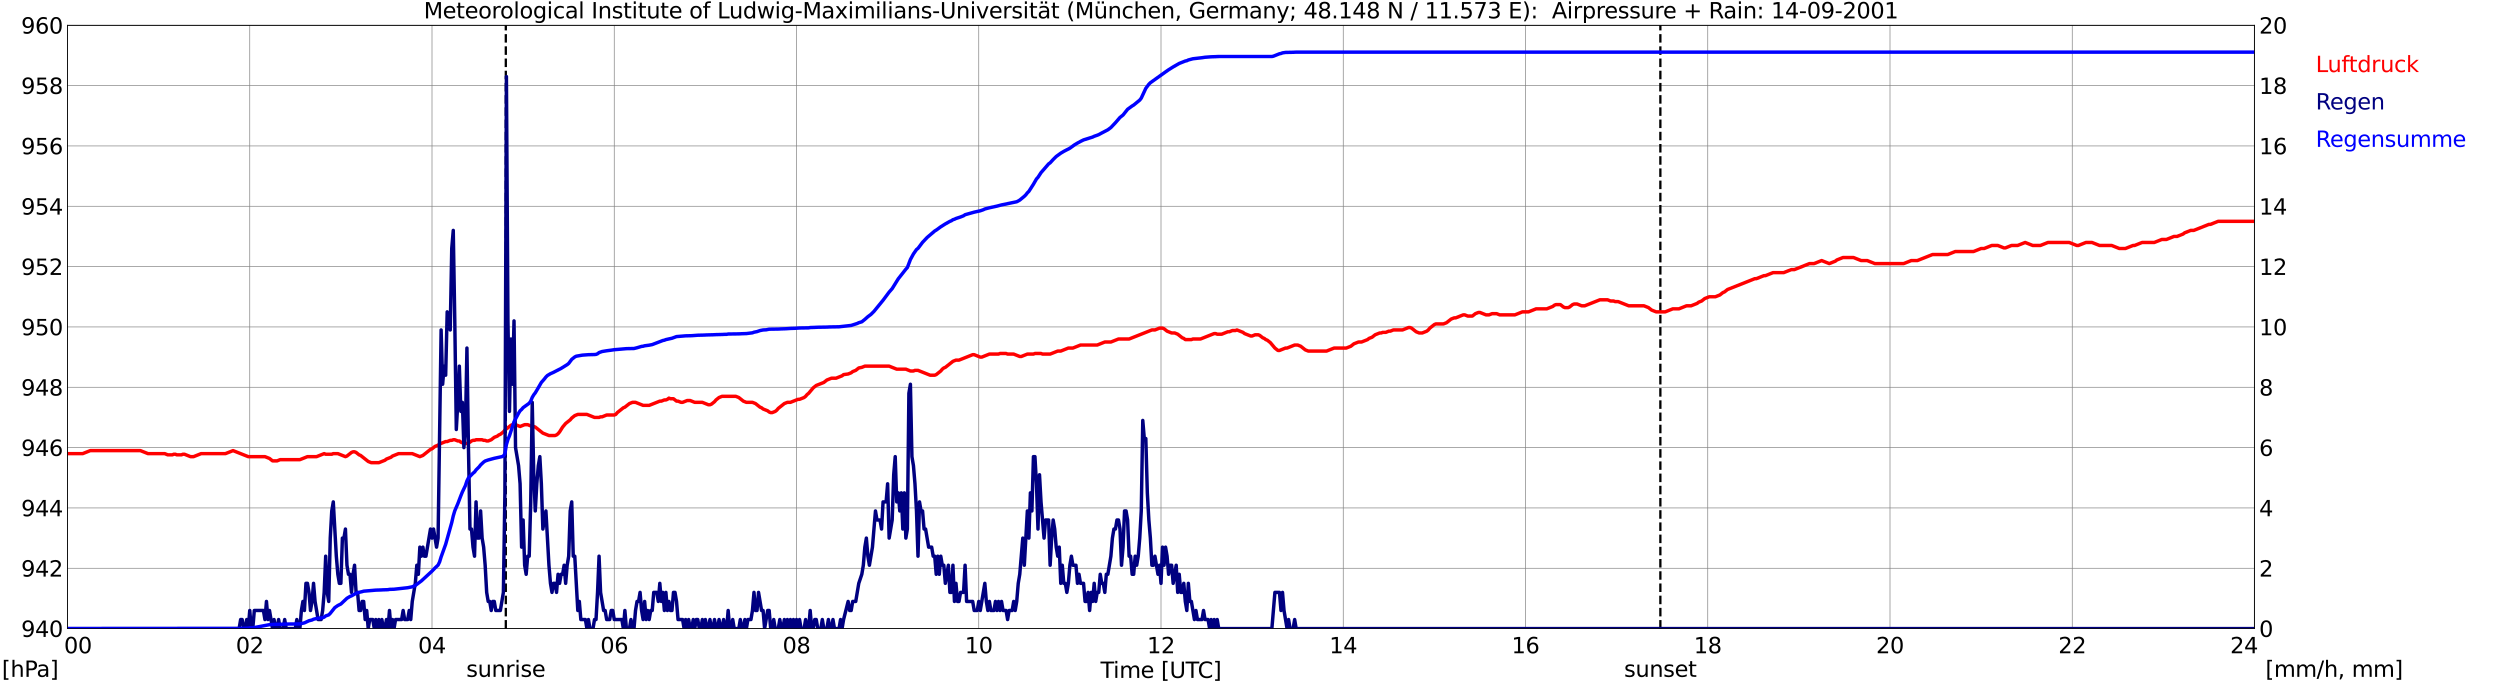<?xml version="1.0" encoding="utf-8" standalone="no"?>
<!DOCTYPE svg PUBLIC "-//W3C//DTD SVG 1.1//EN"
  "http://www.w3.org/Graphics/SVG/1.1/DTD/svg11.dtd">
<svg xmlns:xlink="http://www.w3.org/1999/xlink" width="1085.4pt" height="296.64pt" viewBox="0 0 1085.4 296.64" xmlns="http://www.w3.org/2000/svg" version="1.1">
 <defs>
  <style type="text/css">*{stroke-linejoin: round; stroke-linecap: butt}</style>
 </defs>
 <g id="figure_1">
  <g id="patch_1">
   <path d="M 0 296.64 
L 1085.4 296.64 
L 1085.4 0 
L 0 0 
z
" style="fill: #ffffff"/>
  </g>
  <g id="axes_1">
   <g id="patch_2">
    <path d="M 29.306 272.909 
L 978.814 272.909 
L 978.814 10.976 
L 29.306 10.976 
z
" style="fill: #ffffff"/>
   </g>
   <g id="patch_3">
    <path d="M 978.814 272.909 
L 978.814 272.909 
L 978.814 10.976 
L 978.814 10.976 
z
" clip-path="url(#p8a3a53795d)" style="fill: #d3d3d3; opacity: 0.25; stroke: #d3d3d3; stroke-linejoin: miter"/>
   </g>
   <g id="matplotlib.axis_1">
    <g id="xtick_1">
     <g id="line2d_1">
      <path d="M 29.306 272.909 
L 29.306 10.976 
" clip-path="url(#p8a3a53795d)" style="fill: none; stroke: #808080; stroke-width: 0.3; stroke-linecap: square"/>
     </g>
     <g id="line2d_2"/>
     <g id="text_1">
      <!--    00 -->
      <g transform="translate(18.733 283.627) scale(0.095 -0.095)">
       <defs>
        <path id="DejaVuSans-20" transform="scale(0.016)"/>
        <path id="DejaVuSans-30" d="M 2034 4250 
Q 1547 4250 1301 3770 
Q 1056 3291 1056 2328 
Q 1056 1369 1301 889 
Q 1547 409 2034 409 
Q 2525 409 2770 889 
Q 3016 1369 3016 2328 
Q 3016 3291 2770 3770 
Q 2525 4250 2034 4250 
z
M 2034 4750 
Q 2819 4750 3233 4129 
Q 3647 3509 3647 2328 
Q 3647 1150 3233 529 
Q 2819 -91 2034 -91 
Q 1250 -91 836 529 
Q 422 1150 422 2328 
Q 422 3509 836 4129 
Q 1250 4750 2034 4750 
z
" transform="scale(0.016)"/>
       </defs>
       <use xlink:href="#DejaVuSans-20"/>
       <use xlink:href="#DejaVuSans-20" transform="translate(31.787 0)"/>
       <use xlink:href="#DejaVuSans-20" transform="translate(63.574 0)"/>
       <use xlink:href="#DejaVuSans-30" transform="translate(95.361 0)"/>
       <use xlink:href="#DejaVuSans-30" transform="translate(158.984 0)"/>
      </g>
     </g>
    </g>
    <g id="xtick_2">
     <g id="line2d_3">
      <path d="M 108.431 272.909 
L 108.431 10.976 
" clip-path="url(#p8a3a53795d)" style="fill: none; stroke: #808080; stroke-width: 0.3; stroke-linecap: square"/>
     </g>
     <g id="line2d_4"/>
     <g id="text_2">
      <!-- 02 -->
      <g transform="translate(102.387 283.627) scale(0.095 -0.095)">
       <defs>
        <path id="DejaVuSans-32" d="M 1228 531 
L 3431 531 
L 3431 0 
L 469 0 
L 469 531 
Q 828 903 1448 1529 
Q 2069 2156 2228 2338 
Q 2531 2678 2651 2914 
Q 2772 3150 2772 3378 
Q 2772 3750 2511 3984 
Q 2250 4219 1831 4219 
Q 1534 4219 1204 4116 
Q 875 4013 500 3803 
L 500 4441 
Q 881 4594 1212 4672 
Q 1544 4750 1819 4750 
Q 2544 4750 2975 4387 
Q 3406 4025 3406 3419 
Q 3406 3131 3298 2873 
Q 3191 2616 2906 2266 
Q 2828 2175 2409 1742 
Q 1991 1309 1228 531 
z
" transform="scale(0.016)"/>
       </defs>
       <use xlink:href="#DejaVuSans-30"/>
       <use xlink:href="#DejaVuSans-32" transform="translate(63.623 0)"/>
      </g>
     </g>
    </g>
    <g id="xtick_3">
     <g id="line2d_5">
      <path d="M 187.557 272.909 
L 187.557 10.976 
" clip-path="url(#p8a3a53795d)" style="fill: none; stroke: #808080; stroke-width: 0.3; stroke-linecap: square"/>
     </g>
     <g id="line2d_6"/>
     <g id="text_3">
      <!-- 04 -->
      <g transform="translate(181.513 283.627) scale(0.095 -0.095)">
       <defs>
        <path id="DejaVuSans-34" d="M 2419 4116 
L 825 1625 
L 2419 1625 
L 2419 4116 
z
M 2253 4666 
L 3047 4666 
L 3047 1625 
L 3713 1625 
L 3713 1100 
L 3047 1100 
L 3047 0 
L 2419 0 
L 2419 1100 
L 313 1100 
L 313 1709 
L 2253 4666 
z
" transform="scale(0.016)"/>
       </defs>
       <use xlink:href="#DejaVuSans-30"/>
       <use xlink:href="#DejaVuSans-34" transform="translate(63.623 0)"/>
      </g>
     </g>
    </g>
    <g id="xtick_4">
     <g id="line2d_7">
      <path d="M 266.683 272.909 
L 266.683 10.976 
" clip-path="url(#p8a3a53795d)" style="fill: none; stroke: #808080; stroke-width: 0.3; stroke-linecap: square"/>
     </g>
     <g id="line2d_8"/>
     <g id="text_4">
      <!-- 06 -->
      <g transform="translate(260.638 283.627) scale(0.095 -0.095)">
       <defs>
        <path id="DejaVuSans-36" d="M 2113 2584 
Q 1688 2584 1439 2293 
Q 1191 2003 1191 1497 
Q 1191 994 1439 701 
Q 1688 409 2113 409 
Q 2538 409 2786 701 
Q 3034 994 3034 1497 
Q 3034 2003 2786 2293 
Q 2538 2584 2113 2584 
z
M 3366 4563 
L 3366 3988 
Q 3128 4100 2886 4159 
Q 2644 4219 2406 4219 
Q 1781 4219 1451 3797 
Q 1122 3375 1075 2522 
Q 1259 2794 1537 2939 
Q 1816 3084 2150 3084 
Q 2853 3084 3261 2657 
Q 3669 2231 3669 1497 
Q 3669 778 3244 343 
Q 2819 -91 2113 -91 
Q 1303 -91 875 529 
Q 447 1150 447 2328 
Q 447 3434 972 4092 
Q 1497 4750 2381 4750 
Q 2619 4750 2861 4703 
Q 3103 4656 3366 4563 
z
" transform="scale(0.016)"/>
       </defs>
       <use xlink:href="#DejaVuSans-30"/>
       <use xlink:href="#DejaVuSans-36" transform="translate(63.623 0)"/>
      </g>
     </g>
    </g>
    <g id="xtick_5">
     <g id="line2d_9">
      <path d="M 345.808 272.909 
L 345.808 10.976 
" clip-path="url(#p8a3a53795d)" style="fill: none; stroke: #808080; stroke-width: 0.3; stroke-linecap: square"/>
     </g>
     <g id="line2d_10"/>
     <g id="text_5">
      <!-- 08 -->
      <g transform="translate(339.764 283.627) scale(0.095 -0.095)">
       <defs>
        <path id="DejaVuSans-38" d="M 2034 2216 
Q 1584 2216 1326 1975 
Q 1069 1734 1069 1313 
Q 1069 891 1326 650 
Q 1584 409 2034 409 
Q 2484 409 2743 651 
Q 3003 894 3003 1313 
Q 3003 1734 2745 1975 
Q 2488 2216 2034 2216 
z
M 1403 2484 
Q 997 2584 770 2862 
Q 544 3141 544 3541 
Q 544 4100 942 4425 
Q 1341 4750 2034 4750 
Q 2731 4750 3128 4425 
Q 3525 4100 3525 3541 
Q 3525 3141 3298 2862 
Q 3072 2584 2669 2484 
Q 3125 2378 3379 2068 
Q 3634 1759 3634 1313 
Q 3634 634 3220 271 
Q 2806 -91 2034 -91 
Q 1263 -91 848 271 
Q 434 634 434 1313 
Q 434 1759 690 2068 
Q 947 2378 1403 2484 
z
M 1172 3481 
Q 1172 3119 1398 2916 
Q 1625 2713 2034 2713 
Q 2441 2713 2670 2916 
Q 2900 3119 2900 3481 
Q 2900 3844 2670 4047 
Q 2441 4250 2034 4250 
Q 1625 4250 1398 4047 
Q 1172 3844 1172 3481 
z
" transform="scale(0.016)"/>
       </defs>
       <use xlink:href="#DejaVuSans-30"/>
       <use xlink:href="#DejaVuSans-38" transform="translate(63.623 0)"/>
      </g>
     </g>
    </g>
    <g id="xtick_6">
     <g id="line2d_11">
      <path d="M 424.934 272.909 
L 424.934 10.976 
" clip-path="url(#p8a3a53795d)" style="fill: none; stroke: #808080; stroke-width: 0.3; stroke-linecap: square"/>
     </g>
     <g id="line2d_12"/>
     <g id="text_6">
      <!-- 10 -->
      <g transform="translate(418.89 283.627) scale(0.095 -0.095)">
       <defs>
        <path id="DejaVuSans-31" d="M 794 531 
L 1825 531 
L 1825 4091 
L 703 3866 
L 703 4441 
L 1819 4666 
L 2450 4666 
L 2450 531 
L 3481 531 
L 3481 0 
L 794 0 
L 794 531 
z
" transform="scale(0.016)"/>
       </defs>
       <use xlink:href="#DejaVuSans-31"/>
       <use xlink:href="#DejaVuSans-30" transform="translate(63.623 0)"/>
      </g>
     </g>
    </g>
    <g id="xtick_7">
     <g id="line2d_13">
      <path d="M 504.06 272.909 
L 504.06 10.976 
" clip-path="url(#p8a3a53795d)" style="fill: none; stroke: #808080; stroke-width: 0.3; stroke-linecap: square"/>
     </g>
     <g id="line2d_14"/>
     <g id="text_7">
      <!-- 12 -->
      <g transform="translate(498.015 283.627) scale(0.095 -0.095)">
       <use xlink:href="#DejaVuSans-31"/>
       <use xlink:href="#DejaVuSans-32" transform="translate(63.623 0)"/>
      </g>
     </g>
    </g>
    <g id="xtick_8">
     <g id="line2d_15">
      <path d="M 583.185 272.909 
L 583.185 10.976 
" clip-path="url(#p8a3a53795d)" style="fill: none; stroke: #808080; stroke-width: 0.3; stroke-linecap: square"/>
     </g>
     <g id="line2d_16"/>
     <g id="text_8">
      <!-- 14 -->
      <g transform="translate(577.141 283.627) scale(0.095 -0.095)">
       <use xlink:href="#DejaVuSans-31"/>
       <use xlink:href="#DejaVuSans-34" transform="translate(63.623 0)"/>
      </g>
     </g>
    </g>
    <g id="xtick_9">
     <g id="line2d_17">
      <path d="M 662.311 272.909 
L 662.311 10.976 
" clip-path="url(#p8a3a53795d)" style="fill: none; stroke: #808080; stroke-width: 0.3; stroke-linecap: square"/>
     </g>
     <g id="line2d_18"/>
     <g id="text_9">
      <!-- 16 -->
      <g transform="translate(656.267 283.627) scale(0.095 -0.095)">
       <use xlink:href="#DejaVuSans-31"/>
       <use xlink:href="#DejaVuSans-36" transform="translate(63.623 0)"/>
      </g>
     </g>
    </g>
    <g id="xtick_10">
     <g id="line2d_19">
      <path d="M 741.437 272.909 
L 741.437 10.976 
" clip-path="url(#p8a3a53795d)" style="fill: none; stroke: #808080; stroke-width: 0.3; stroke-linecap: square"/>
     </g>
     <g id="line2d_20"/>
     <g id="text_10">
      <!-- 18 -->
      <g transform="translate(735.392 283.627) scale(0.095 -0.095)">
       <use xlink:href="#DejaVuSans-31"/>
       <use xlink:href="#DejaVuSans-38" transform="translate(63.623 0)"/>
      </g>
     </g>
    </g>
    <g id="xtick_11">
     <g id="line2d_21">
      <path d="M 820.562 272.909 
L 820.562 10.976 
" clip-path="url(#p8a3a53795d)" style="fill: none; stroke: #808080; stroke-width: 0.3; stroke-linecap: square"/>
     </g>
     <g id="line2d_22"/>
     <g id="text_11">
      <!-- 20 -->
      <g transform="translate(814.518 283.627) scale(0.095 -0.095)">
       <use xlink:href="#DejaVuSans-32"/>
       <use xlink:href="#DejaVuSans-30" transform="translate(63.623 0)"/>
      </g>
     </g>
    </g>
    <g id="xtick_12">
     <g id="line2d_23">
      <path d="M 899.688 272.909 
L 899.688 10.976 
" clip-path="url(#p8a3a53795d)" style="fill: none; stroke: #808080; stroke-width: 0.3; stroke-linecap: square"/>
     </g>
     <g id="line2d_24"/>
     <g id="text_12">
      <!-- 22 -->
      <g transform="translate(893.644 283.627) scale(0.095 -0.095)">
       <use xlink:href="#DejaVuSans-32"/>
       <use xlink:href="#DejaVuSans-32" transform="translate(63.623 0)"/>
      </g>
     </g>
    </g>
    <g id="xtick_13">
     <g id="line2d_25">
      <path d="M 978.814 272.909 
L 978.814 10.976 
" clip-path="url(#p8a3a53795d)" style="fill: none; stroke: #808080; stroke-width: 0.3; stroke-linecap: square"/>
     </g>
     <g id="line2d_26"/>
     <g id="text_13">
      <!-- 24    -->
      <g transform="translate(968.241 283.627) scale(0.095 -0.095)">
       <use xlink:href="#DejaVuSans-32"/>
       <use xlink:href="#DejaVuSans-34" transform="translate(63.623 0)"/>
       <use xlink:href="#DejaVuSans-20" transform="translate(127.246 0)"/>
       <use xlink:href="#DejaVuSans-20" transform="translate(159.033 0)"/>
       <use xlink:href="#DejaVuSans-20" transform="translate(190.82 0)"/>
      </g>
     </g>
    </g>
    <g id="text_14">
     <!-- Time [UTC] -->
     <g transform="translate(477.806 294.322) scale(0.095 -0.095)">
      <defs>
       <path id="DejaVuSans-54" d="M -19 4666 
L 3928 4666 
L 3928 4134 
L 2272 4134 
L 2272 0 
L 1638 0 
L 1638 4134 
L -19 4134 
L -19 4666 
z
" transform="scale(0.016)"/>
       <path id="DejaVuSans-69" d="M 603 3500 
L 1178 3500 
L 1178 0 
L 603 0 
L 603 3500 
z
M 603 4863 
L 1178 4863 
L 1178 4134 
L 603 4134 
L 603 4863 
z
" transform="scale(0.016)"/>
       <path id="DejaVuSans-6d" d="M 3328 2828 
Q 3544 3216 3844 3400 
Q 4144 3584 4550 3584 
Q 5097 3584 5394 3201 
Q 5691 2819 5691 2113 
L 5691 0 
L 5113 0 
L 5113 2094 
Q 5113 2597 4934 2840 
Q 4756 3084 4391 3084 
Q 3944 3084 3684 2787 
Q 3425 2491 3425 1978 
L 3425 0 
L 2847 0 
L 2847 2094 
Q 2847 2600 2669 2842 
Q 2491 3084 2119 3084 
Q 1678 3084 1418 2786 
Q 1159 2488 1159 1978 
L 1159 0 
L 581 0 
L 581 3500 
L 1159 3500 
L 1159 2956 
Q 1356 3278 1631 3431 
Q 1906 3584 2284 3584 
Q 2666 3584 2933 3390 
Q 3200 3197 3328 2828 
z
" transform="scale(0.016)"/>
       <path id="DejaVuSans-65" d="M 3597 1894 
L 3597 1613 
L 953 1613 
Q 991 1019 1311 708 
Q 1631 397 2203 397 
Q 2534 397 2845 478 
Q 3156 559 3463 722 
L 3463 178 
Q 3153 47 2828 -22 
Q 2503 -91 2169 -91 
Q 1331 -91 842 396 
Q 353 884 353 1716 
Q 353 2575 817 3079 
Q 1281 3584 2069 3584 
Q 2775 3584 3186 3129 
Q 3597 2675 3597 1894 
z
M 3022 2063 
Q 3016 2534 2758 2815 
Q 2500 3097 2075 3097 
Q 1594 3097 1305 2825 
Q 1016 2553 972 2059 
L 3022 2063 
z
" transform="scale(0.016)"/>
       <path id="DejaVuSans-5b" d="M 550 4863 
L 1875 4863 
L 1875 4416 
L 1125 4416 
L 1125 -397 
L 1875 -397 
L 1875 -844 
L 550 -844 
L 550 4863 
z
" transform="scale(0.016)"/>
       <path id="DejaVuSans-55" d="M 556 4666 
L 1191 4666 
L 1191 1831 
Q 1191 1081 1462 751 
Q 1734 422 2344 422 
Q 2950 422 3222 751 
Q 3494 1081 3494 1831 
L 3494 4666 
L 4128 4666 
L 4128 1753 
Q 4128 841 3676 375 
Q 3225 -91 2344 -91 
Q 1459 -91 1007 375 
Q 556 841 556 1753 
L 556 4666 
z
" transform="scale(0.016)"/>
       <path id="DejaVuSans-43" d="M 4122 4306 
L 4122 3641 
Q 3803 3938 3442 4084 
Q 3081 4231 2675 4231 
Q 1875 4231 1450 3742 
Q 1025 3253 1025 2328 
Q 1025 1406 1450 917 
Q 1875 428 2675 428 
Q 3081 428 3442 575 
Q 3803 722 4122 1019 
L 4122 359 
Q 3791 134 3420 21 
Q 3050 -91 2638 -91 
Q 1578 -91 968 557 
Q 359 1206 359 2328 
Q 359 3453 968 4101 
Q 1578 4750 2638 4750 
Q 3056 4750 3426 4639 
Q 3797 4528 4122 4306 
z
" transform="scale(0.016)"/>
       <path id="DejaVuSans-5d" d="M 1947 4863 
L 1947 -844 
L 622 -844 
L 622 -397 
L 1369 -397 
L 1369 4416 
L 622 4416 
L 622 4863 
L 1947 4863 
z
" transform="scale(0.016)"/>
      </defs>
      <use xlink:href="#DejaVuSans-54"/>
      <use xlink:href="#DejaVuSans-69" transform="translate(57.959 0)"/>
      <use xlink:href="#DejaVuSans-6d" transform="translate(85.742 0)"/>
      <use xlink:href="#DejaVuSans-65" transform="translate(183.154 0)"/>
      <use xlink:href="#DejaVuSans-20" transform="translate(244.678 0)"/>
      <use xlink:href="#DejaVuSans-5b" transform="translate(276.465 0)"/>
      <use xlink:href="#DejaVuSans-55" transform="translate(315.479 0)"/>
      <use xlink:href="#DejaVuSans-54" transform="translate(388.672 0)"/>
      <use xlink:href="#DejaVuSans-43" transform="translate(443.881 0)"/>
      <use xlink:href="#DejaVuSans-5d" transform="translate(513.705 0)"/>
     </g>
    </g>
   </g>
   <g id="matplotlib.axis_2">
    <g id="ytick_1">
     <g id="line2d_27">
      <path d="M 29.306 272.909 
L 978.814 272.909 
" clip-path="url(#p8a3a53795d)" style="fill: none; stroke: #808080; stroke-width: 0.3; stroke-linecap: square"/>
     </g>
     <g id="line2d_28"/>
     <g id="text_15">
      <!-- 940 -->
      <g transform="translate(9.173 276.518) scale(0.095 -0.095)">
       <defs>
        <path id="DejaVuSans-39" d="M 703 97 
L 703 672 
Q 941 559 1184 500 
Q 1428 441 1663 441 
Q 2288 441 2617 861 
Q 2947 1281 2994 2138 
Q 2813 1869 2534 1725 
Q 2256 1581 1919 1581 
Q 1219 1581 811 2004 
Q 403 2428 403 3163 
Q 403 3881 828 4315 
Q 1253 4750 1959 4750 
Q 2769 4750 3195 4129 
Q 3622 3509 3622 2328 
Q 3622 1225 3098 567 
Q 2575 -91 1691 -91 
Q 1453 -91 1209 -44 
Q 966 3 703 97 
z
M 1959 2075 
Q 2384 2075 2632 2365 
Q 2881 2656 2881 3163 
Q 2881 3666 2632 3958 
Q 2384 4250 1959 4250 
Q 1534 4250 1286 3958 
Q 1038 3666 1038 3163 
Q 1038 2656 1286 2365 
Q 1534 2075 1959 2075 
z
" transform="scale(0.016)"/>
       </defs>
       <use xlink:href="#DejaVuSans-39"/>
       <use xlink:href="#DejaVuSans-34" transform="translate(63.623 0)"/>
       <use xlink:href="#DejaVuSans-30" transform="translate(127.246 0)"/>
      </g>
     </g>
    </g>
    <g id="ytick_2">
     <g id="line2d_29">
      <path d="M 29.306 246.715 
L 978.814 246.715 
" clip-path="url(#p8a3a53795d)" style="fill: none; stroke: #808080; stroke-width: 0.3; stroke-linecap: square"/>
     </g>
     <g id="line2d_30"/>
     <g id="text_16">
      <!-- 942 -->
      <g transform="translate(9.173 250.325) scale(0.095 -0.095)">
       <use xlink:href="#DejaVuSans-39"/>
       <use xlink:href="#DejaVuSans-34" transform="translate(63.623 0)"/>
       <use xlink:href="#DejaVuSans-32" transform="translate(127.246 0)"/>
      </g>
     </g>
    </g>
    <g id="ytick_3">
     <g id="line2d_31">
      <path d="M 29.306 220.522 
L 978.814 220.522 
" clip-path="url(#p8a3a53795d)" style="fill: none; stroke: #808080; stroke-width: 0.3; stroke-linecap: square"/>
     </g>
     <g id="line2d_32"/>
     <g id="text_17">
      <!-- 944 -->
      <g transform="translate(9.173 224.131) scale(0.095 -0.095)">
       <use xlink:href="#DejaVuSans-39"/>
       <use xlink:href="#DejaVuSans-34" transform="translate(63.623 0)"/>
       <use xlink:href="#DejaVuSans-34" transform="translate(127.246 0)"/>
      </g>
     </g>
    </g>
    <g id="ytick_4">
     <g id="line2d_33">
      <path d="M 29.306 194.329 
L 978.814 194.329 
" clip-path="url(#p8a3a53795d)" style="fill: none; stroke: #808080; stroke-width: 0.3; stroke-linecap: square"/>
     </g>
     <g id="line2d_34"/>
     <g id="text_18">
      <!-- 946 -->
      <g transform="translate(9.173 197.938) scale(0.095 -0.095)">
       <use xlink:href="#DejaVuSans-39"/>
       <use xlink:href="#DejaVuSans-34" transform="translate(63.623 0)"/>
       <use xlink:href="#DejaVuSans-36" transform="translate(127.246 0)"/>
      </g>
     </g>
    </g>
    <g id="ytick_5">
     <g id="line2d_35">
      <path d="M 29.306 168.136 
L 978.814 168.136 
" clip-path="url(#p8a3a53795d)" style="fill: none; stroke: #808080; stroke-width: 0.3; stroke-linecap: square"/>
     </g>
     <g id="line2d_36"/>
     <g id="text_19">
      <!-- 948 -->
      <g transform="translate(9.173 171.745) scale(0.095 -0.095)">
       <use xlink:href="#DejaVuSans-39"/>
       <use xlink:href="#DejaVuSans-34" transform="translate(63.623 0)"/>
       <use xlink:href="#DejaVuSans-38" transform="translate(127.246 0)"/>
      </g>
     </g>
    </g>
    <g id="ytick_6">
     <g id="line2d_37">
      <path d="M 29.306 141.942 
L 978.814 141.942 
" clip-path="url(#p8a3a53795d)" style="fill: none; stroke: #808080; stroke-width: 0.3; stroke-linecap: square"/>
     </g>
     <g id="line2d_38"/>
     <g id="text_20">
      <!-- 950 -->
      <g transform="translate(9.173 145.551) scale(0.095 -0.095)">
       <defs>
        <path id="DejaVuSans-35" d="M 691 4666 
L 3169 4666 
L 3169 4134 
L 1269 4134 
L 1269 2991 
Q 1406 3038 1543 3061 
Q 1681 3084 1819 3084 
Q 2600 3084 3056 2656 
Q 3513 2228 3513 1497 
Q 3513 744 3044 326 
Q 2575 -91 1722 -91 
Q 1428 -91 1123 -41 
Q 819 9 494 109 
L 494 744 
Q 775 591 1075 516 
Q 1375 441 1709 441 
Q 2250 441 2565 725 
Q 2881 1009 2881 1497 
Q 2881 1984 2565 2268 
Q 2250 2553 1709 2553 
Q 1456 2553 1204 2497 
Q 953 2441 691 2322 
L 691 4666 
z
" transform="scale(0.016)"/>
       </defs>
       <use xlink:href="#DejaVuSans-39"/>
       <use xlink:href="#DejaVuSans-35" transform="translate(63.623 0)"/>
       <use xlink:href="#DejaVuSans-30" transform="translate(127.246 0)"/>
      </g>
     </g>
    </g>
    <g id="ytick_7">
     <g id="line2d_39">
      <path d="M 29.306 115.749 
L 978.814 115.749 
" clip-path="url(#p8a3a53795d)" style="fill: none; stroke: #808080; stroke-width: 0.3; stroke-linecap: square"/>
     </g>
     <g id="line2d_40"/>
     <g id="text_21">
      <!-- 952 -->
      <g transform="translate(9.173 119.358) scale(0.095 -0.095)">
       <use xlink:href="#DejaVuSans-39"/>
       <use xlink:href="#DejaVuSans-35" transform="translate(63.623 0)"/>
       <use xlink:href="#DejaVuSans-32" transform="translate(127.246 0)"/>
      </g>
     </g>
    </g>
    <g id="ytick_8">
     <g id="line2d_41">
      <path d="M 29.306 89.556 
L 978.814 89.556 
" clip-path="url(#p8a3a53795d)" style="fill: none; stroke: #808080; stroke-width: 0.3; stroke-linecap: square"/>
     </g>
     <g id="line2d_42"/>
     <g id="text_22">
      <!-- 954 -->
      <g transform="translate(9.173 93.165) scale(0.095 -0.095)">
       <use xlink:href="#DejaVuSans-39"/>
       <use xlink:href="#DejaVuSans-35" transform="translate(63.623 0)"/>
       <use xlink:href="#DejaVuSans-34" transform="translate(127.246 0)"/>
      </g>
     </g>
    </g>
    <g id="ytick_9">
     <g id="line2d_43">
      <path d="M 29.306 63.362 
L 978.814 63.362 
" clip-path="url(#p8a3a53795d)" style="fill: none; stroke: #808080; stroke-width: 0.3; stroke-linecap: square"/>
     </g>
     <g id="line2d_44"/>
     <g id="text_23">
      <!-- 956 -->
      <g transform="translate(9.173 66.972) scale(0.095 -0.095)">
       <use xlink:href="#DejaVuSans-39"/>
       <use xlink:href="#DejaVuSans-35" transform="translate(63.623 0)"/>
       <use xlink:href="#DejaVuSans-36" transform="translate(127.246 0)"/>
      </g>
     </g>
    </g>
    <g id="ytick_10">
     <g id="line2d_45">
      <path d="M 29.306 37.169 
L 978.814 37.169 
" clip-path="url(#p8a3a53795d)" style="fill: none; stroke: #808080; stroke-width: 0.3; stroke-linecap: square"/>
     </g>
     <g id="line2d_46"/>
     <g id="text_24">
      <!-- 958 -->
      <g transform="translate(9.173 40.778) scale(0.095 -0.095)">
       <use xlink:href="#DejaVuSans-39"/>
       <use xlink:href="#DejaVuSans-35" transform="translate(63.623 0)"/>
       <use xlink:href="#DejaVuSans-38" transform="translate(127.246 0)"/>
      </g>
     </g>
    </g>
    <g id="ytick_11">
     <g id="line2d_47">
      <path d="M 29.306 10.976 
L 978.814 10.976 
" clip-path="url(#p8a3a53795d)" style="fill: none; stroke: #808080; stroke-width: 0.3; stroke-linecap: square"/>
     </g>
     <g id="line2d_48"/>
     <g id="text_25">
      <!-- 960 -->
      <g transform="translate(9.173 14.585) scale(0.095 -0.095)">
       <use xlink:href="#DejaVuSans-39"/>
       <use xlink:href="#DejaVuSans-36" transform="translate(63.623 0)"/>
       <use xlink:href="#DejaVuSans-30" transform="translate(127.246 0)"/>
      </g>
     </g>
    </g>
   </g>
   <g id="line2d_49">
    <path d="M 219.603 272.909 
L 219.603 10.976 
" clip-path="url(#p8a3a53795d)" style="fill: none; stroke-dasharray: 3.7,1.6; stroke-dashoffset: 0; stroke: #000000"/>
   </g>
   <g id="line2d_50">
    <path d="M 720.864 272.909 
L 720.864 10.976 
" clip-path="url(#p8a3a53795d)" style="fill: none; stroke-dasharray: 3.7,1.6; stroke-dashoffset: 0; stroke: #000000"/>
   </g>
   <g id="line2d_51">
    <path d="M 29.306 196.948 
L 35.9 196.948 
L 39.197 195.639 
L 60.956 195.639 
L 64.253 196.948 
L 71.506 196.948 
L 72.825 197.472 
L 74.803 197.472 
L 75.462 197.21 
L 76.122 197.21 
L 76.781 197.472 
L 78.759 197.472 
L 79.419 197.21 
L 80.078 197.21 
L 82.716 198.258 
L 84.034 198.258 
L 87.331 196.948 
L 97.881 196.948 
L 101.178 195.639 
L 107.772 198.258 
L 115.025 198.258 
L 117.003 199.044 
L 118.322 200.091 
L 120.3 200.091 
L 121.619 199.568 
L 130.191 199.568 
L 133.488 198.258 
L 137.444 198.258 
L 140.741 196.948 
L 141.4 197.21 
L 144.038 197.21 
L 144.697 196.948 
L 146.676 196.948 
L 149.972 198.258 
L 150.632 197.996 
L 152.61 196.424 
L 153.269 196.162 
L 153.929 196.162 
L 154.588 196.424 
L 155.907 197.472 
L 156.566 197.734 
L 159.863 200.353 
L 161.182 200.877 
L 164.479 200.877 
L 167.116 199.829 
L 167.776 199.306 
L 169.754 198.52 
L 170.413 197.996 
L 173.051 196.948 
L 178.985 196.948 
L 182.282 198.258 
L 183.601 197.734 
L 186.898 195.115 
L 187.557 194.853 
L 188.876 193.805 
L 190.195 193.281 
L 190.854 192.757 
L 193.492 191.71 
L 194.151 191.71 
L 195.47 191.186 
L 196.129 191.186 
L 196.788 190.924 
L 197.448 190.924 
L 198.767 191.448 
L 199.426 191.448 
L 200.085 191.971 
L 201.404 192.495 
L 202.723 192.495 
L 204.042 191.971 
L 204.701 191.448 
L 205.36 191.186 
L 206.02 191.186 
L 206.679 190.924 
L 209.317 190.924 
L 209.976 191.186 
L 210.635 191.186 
L 211.295 191.448 
L 211.954 191.448 
L 213.273 190.924 
L 214.592 189.876 
L 215.91 189.352 
L 216.57 188.828 
L 217.229 188.566 
L 218.548 187.519 
L 219.207 186.733 
L 221.845 184.637 
L 222.504 184.375 
L 223.823 184.375 
L 225.801 185.161 
L 227.779 184.375 
L 229.098 184.375 
L 231.076 185.161 
L 231.736 185.161 
L 232.395 185.423 
L 235.692 188.042 
L 238.329 189.09 
L 240.967 189.09 
L 241.626 188.828 
L 242.286 188.304 
L 242.945 187.519 
L 244.264 185.423 
L 245.583 183.852 
L 247.561 182.28 
L 248.22 181.494 
L 249.539 180.446 
L 250.858 179.923 
L 254.814 179.923 
L 258.111 181.232 
L 260.089 181.232 
L 260.748 180.97 
L 261.408 180.97 
L 263.386 180.184 
L 266.683 180.184 
L 267.342 179.923 
L 268.002 179.137 
L 270.639 177.041 
L 271.298 176.779 
L 273.277 175.208 
L 274.595 174.684 
L 275.914 174.684 
L 279.211 175.994 
L 281.849 175.994 
L 286.464 174.16 
L 287.124 174.16 
L 288.442 173.636 
L 289.102 173.636 
L 289.761 173.374 
L 290.42 172.85 
L 291.08 173.112 
L 292.399 173.112 
L 293.717 174.16 
L 294.377 174.16 
L 295.696 174.684 
L 296.355 174.684 
L 298.333 173.898 
L 299.652 173.898 
L 301.63 174.684 
L 304.927 174.684 
L 307.564 175.732 
L 308.224 175.732 
L 308.883 175.47 
L 310.202 174.422 
L 310.861 173.636 
L 312.18 172.588 
L 313.499 172.065 
L 319.433 172.065 
L 320.752 172.588 
L 322.73 174.16 
L 324.049 174.684 
L 326.686 174.684 
L 328.005 175.208 
L 329.983 176.779 
L 330.643 177.041 
L 331.302 177.565 
L 333.28 178.351 
L 333.94 178.875 
L 334.599 179.137 
L 335.258 179.137 
L 336.577 178.613 
L 337.236 178.089 
L 337.896 177.303 
L 340.533 175.208 
L 341.852 174.684 
L 343.171 174.684 
L 346.468 173.374 
L 347.127 173.374 
L 349.105 172.588 
L 349.765 172.065 
L 350.424 171.279 
L 351.083 170.755 
L 353.062 168.397 
L 354.38 167.35 
L 357.677 166.04 
L 358.996 164.992 
L 360.974 164.207 
L 362.952 164.207 
L 365.59 163.159 
L 366.249 162.635 
L 368.227 162.373 
L 369.546 161.849 
L 370.206 161.325 
L 371.524 160.801 
L 372.843 159.754 
L 374.162 159.492 
L 375.481 158.968 
L 386.031 158.968 
L 389.328 160.278 
L 393.284 160.278 
L 395.262 161.063 
L 396.581 161.063 
L 397.24 160.801 
L 398.559 160.801 
L 403.834 162.897 
L 405.812 162.897 
L 406.471 162.635 
L 408.45 161.063 
L 409.109 160.278 
L 409.768 159.754 
L 410.428 159.492 
L 413.725 156.872 
L 415.043 156.349 
L 416.362 156.349 
L 422.297 153.991 
L 422.956 153.991 
L 425.593 155.039 
L 426.253 155.039 
L 429.55 153.729 
L 433.506 153.729 
L 434.165 153.467 
L 436.803 153.467 
L 437.462 153.729 
L 440.1 153.729 
L 442.737 154.777 
L 443.397 154.777 
L 446.034 153.729 
L 448.672 153.729 
L 449.331 153.467 
L 451.969 153.467 
L 452.628 153.729 
L 455.925 153.729 
L 459.222 152.42 
L 460.541 152.42 
L 463.838 151.11 
L 465.816 151.11 
L 469.113 149.8 
L 476.366 149.8 
L 479.663 148.491 
L 482.3 148.491 
L 485.597 147.181 
L 490.213 147.181 
L 500.103 143.252 
L 501.422 143.252 
L 503.4 142.466 
L 504.719 142.466 
L 505.379 142.728 
L 506.697 143.776 
L 508.675 144.562 
L 509.994 144.562 
L 511.313 145.085 
L 513.291 146.657 
L 513.95 146.919 
L 514.61 147.443 
L 517.247 147.443 
L 517.907 147.181 
L 521.204 147.181 
L 527.138 144.824 
L 527.797 144.824 
L 528.457 145.085 
L 530.435 145.085 
L 533.073 144.038 
L 533.732 144.038 
L 535.051 143.514 
L 536.369 143.514 
L 537.029 143.252 
L 539.666 144.3 
L 540.326 144.824 
L 542.963 145.871 
L 543.623 145.871 
L 544.941 145.347 
L 546.26 145.347 
L 546.919 145.609 
L 548.238 146.657 
L 548.898 146.919 
L 549.557 147.443 
L 550.216 147.705 
L 551.535 148.753 
L 553.513 151.11 
L 554.832 152.158 
L 555.491 152.158 
L 558.129 151.11 
L 558.788 151.11 
L 562.085 149.8 
L 563.404 149.8 
L 564.723 150.324 
L 566.701 151.896 
L 568.02 152.42 
L 575.932 152.42 
L 579.229 151.11 
L 584.504 151.11 
L 586.482 150.324 
L 587.801 149.276 
L 589.779 148.491 
L 591.098 148.491 
L 593.736 147.443 
L 594.395 146.919 
L 595.714 146.395 
L 597.032 145.347 
L 599.011 144.562 
L 599.67 144.562 
L 600.329 144.3 
L 601.648 144.3 
L 602.967 143.776 
L 603.626 143.776 
L 604.945 143.252 
L 608.901 143.252 
L 611.539 142.204 
L 612.198 142.204 
L 612.858 142.466 
L 614.836 144.038 
L 616.154 144.562 
L 617.473 144.562 
L 619.451 143.776 
L 620.111 143.252 
L 620.77 142.466 
L 622.748 140.895 
L 623.408 140.633 
L 626.705 140.633 
L 628.023 140.109 
L 630.001 138.537 
L 631.32 138.013 
L 631.98 138.013 
L 635.276 136.704 
L 635.936 136.704 
L 637.255 137.227 
L 639.233 137.227 
L 640.552 136.18 
L 641.87 135.656 
L 642.53 135.656 
L 645.167 136.704 
L 646.486 136.704 
L 647.805 136.18 
L 649.783 136.18 
L 651.102 136.704 
L 657.695 136.704 
L 660.992 135.394 
L 663.63 135.394 
L 666.927 134.084 
L 671.542 134.084 
L 674.18 133.037 
L 674.839 132.513 
L 675.499 132.251 
L 677.477 132.251 
L 678.796 133.298 
L 679.455 133.56 
L 680.774 133.56 
L 681.433 133.298 
L 682.752 132.251 
L 683.411 131.989 
L 684.73 131.989 
L 686.708 132.775 
L 688.027 132.775 
L 694.621 130.155 
L 697.918 130.155 
L 699.236 130.679 
L 700.555 130.679 
L 701.215 130.941 
L 702.533 130.941 
L 707.149 132.775 
L 713.743 132.775 
L 715.721 133.56 
L 717.04 134.608 
L 719.018 135.394 
L 722.974 135.394 
L 726.271 134.084 
L 728.909 134.084 
L 732.205 132.775 
L 734.184 132.775 
L 736.821 131.727 
L 737.48 131.203 
L 738.799 130.679 
L 740.118 129.631 
L 742.096 128.846 
L 744.734 128.846 
L 746.712 128.06 
L 748.031 127.012 
L 748.69 126.75 
L 750.009 125.702 
L 761.878 120.988 
L 762.537 120.988 
L 765.834 119.678 
L 766.493 119.678 
L 769.79 118.368 
L 774.406 118.368 
L 777.703 117.059 
L 779.021 117.059 
L 785.615 114.439 
L 787.593 114.439 
L 790.89 113.13 
L 794.187 114.439 
L 796.825 113.392 
L 797.484 112.868 
L 800.122 111.82 
L 804.737 111.82 
L 808.034 113.13 
L 810.672 113.13 
L 813.969 114.439 
L 826.497 114.439 
L 829.794 113.13 
L 832.431 113.13 
L 839.025 110.51 
L 845.619 110.51 
L 848.916 109.201 
L 856.828 109.201 
L 860.125 107.891 
L 861.444 107.891 
L 864.741 106.581 
L 867.378 106.581 
L 870.016 107.629 
L 870.675 107.629 
L 873.313 106.581 
L 875.95 106.581 
L 879.247 105.272 
L 882.544 106.581 
L 885.841 106.581 
L 889.138 105.272 
L 898.369 105.272 
L 901.666 106.581 
L 902.326 106.581 
L 905.622 105.272 
L 908.26 105.272 
L 911.557 106.581 
L 916.832 106.581 
L 920.129 107.891 
L 922.766 107.891 
L 926.063 106.581 
L 926.723 106.581 
L 930.02 105.272 
L 935.295 105.272 
L 938.592 103.962 
L 940.57 103.962 
L 943.867 102.652 
L 945.185 102.652 
L 947.823 101.605 
L 948.482 101.081 
L 951.12 100.033 
L 952.438 100.033 
L 959.032 97.414 
L 959.692 97.414 
L 962.989 96.104 
L 978.154 96.104 
L 978.154 96.104 
" clip-path="url(#p8a3a53795d)" style="fill: none; stroke: #ff0000; stroke-width: 1.5; stroke-linecap: square"/>
   </g>
   <g id="patch_4">
    <path d="M 29.306 272.909 
L 29.306 10.976 
" style="fill: none; stroke: #000000; stroke-width: 0.3; stroke-linejoin: miter; stroke-linecap: square"/>
   </g>
   <g id="patch_5">
    <path d="M 978.814 272.909 
L 978.814 10.976 
" style="fill: none; stroke: #000000; stroke-width: 0.3; stroke-linejoin: miter; stroke-linecap: square"/>
   </g>
   <g id="patch_6">
    <path d="M 29.306 272.909 
L 978.814 272.909 
" style="fill: none; stroke: #000000; stroke-width: 0.3; stroke-linejoin: miter; stroke-linecap: square"/>
   </g>
   <g id="patch_7">
    <path d="M 29.306 10.976 
L 978.814 10.976 
" style="fill: none; stroke: #000000; stroke-width: 0.3; stroke-linejoin: miter; stroke-linecap: square"/>
   </g>
   <g id="text_26">
    <!-- sunrise -->
    <g transform="translate(202.438 293.863) scale(0.095 -0.095)">
     <defs>
      <path id="DejaVuSans-73" d="M 2834 3397 
L 2834 2853 
Q 2591 2978 2328 3040 
Q 2066 3103 1784 3103 
Q 1356 3103 1142 2972 
Q 928 2841 928 2578 
Q 928 2378 1081 2264 
Q 1234 2150 1697 2047 
L 1894 2003 
Q 2506 1872 2764 1633 
Q 3022 1394 3022 966 
Q 3022 478 2636 193 
Q 2250 -91 1575 -91 
Q 1294 -91 989 -36 
Q 684 19 347 128 
L 347 722 
Q 666 556 975 473 
Q 1284 391 1588 391 
Q 1994 391 2212 530 
Q 2431 669 2431 922 
Q 2431 1156 2273 1281 
Q 2116 1406 1581 1522 
L 1381 1569 
Q 847 1681 609 1914 
Q 372 2147 372 2553 
Q 372 3047 722 3315 
Q 1072 3584 1716 3584 
Q 2034 3584 2315 3537 
Q 2597 3491 2834 3397 
z
" transform="scale(0.016)"/>
      <path id="DejaVuSans-75" d="M 544 1381 
L 544 3500 
L 1119 3500 
L 1119 1403 
Q 1119 906 1312 657 
Q 1506 409 1894 409 
Q 2359 409 2629 706 
Q 2900 1003 2900 1516 
L 2900 3500 
L 3475 3500 
L 3475 0 
L 2900 0 
L 2900 538 
Q 2691 219 2414 64 
Q 2138 -91 1772 -91 
Q 1169 -91 856 284 
Q 544 659 544 1381 
z
M 1991 3584 
L 1991 3584 
z
" transform="scale(0.016)"/>
      <path id="DejaVuSans-6e" d="M 3513 2113 
L 3513 0 
L 2938 0 
L 2938 2094 
Q 2938 2591 2744 2837 
Q 2550 3084 2163 3084 
Q 1697 3084 1428 2787 
Q 1159 2491 1159 1978 
L 1159 0 
L 581 0 
L 581 3500 
L 1159 3500 
L 1159 2956 
Q 1366 3272 1645 3428 
Q 1925 3584 2291 3584 
Q 2894 3584 3203 3211 
Q 3513 2838 3513 2113 
z
" transform="scale(0.016)"/>
      <path id="DejaVuSans-72" d="M 2631 2963 
Q 2534 3019 2420 3045 
Q 2306 3072 2169 3072 
Q 1681 3072 1420 2755 
Q 1159 2438 1159 1844 
L 1159 0 
L 581 0 
L 581 3500 
L 1159 3500 
L 1159 2956 
Q 1341 3275 1631 3429 
Q 1922 3584 2338 3584 
Q 2397 3584 2469 3576 
Q 2541 3569 2628 3553 
L 2631 2963 
z
" transform="scale(0.016)"/>
     </defs>
     <use xlink:href="#DejaVuSans-73"/>
     <use xlink:href="#DejaVuSans-75" transform="translate(52.1 0)"/>
     <use xlink:href="#DejaVuSans-6e" transform="translate(115.479 0)"/>
     <use xlink:href="#DejaVuSans-72" transform="translate(178.857 0)"/>
     <use xlink:href="#DejaVuSans-69" transform="translate(219.971 0)"/>
     <use xlink:href="#DejaVuSans-73" transform="translate(247.754 0)"/>
     <use xlink:href="#DejaVuSans-65" transform="translate(299.854 0)"/>
    </g>
   </g>
   <g id="text_27">
    <!-- sunset -->
    <g transform="translate(705.11 293.863) scale(0.095 -0.095)">
     <defs>
      <path id="DejaVuSans-74" d="M 1172 4494 
L 1172 3500 
L 2356 3500 
L 2356 3053 
L 1172 3053 
L 1172 1153 
Q 1172 725 1289 603 
Q 1406 481 1766 481 
L 2356 481 
L 2356 0 
L 1766 0 
Q 1100 0 847 248 
Q 594 497 594 1153 
L 594 3053 
L 172 3053 
L 172 3500 
L 594 3500 
L 594 4494 
L 1172 4494 
z
" transform="scale(0.016)"/>
     </defs>
     <use xlink:href="#DejaVuSans-73"/>
     <use xlink:href="#DejaVuSans-75" transform="translate(52.1 0)"/>
     <use xlink:href="#DejaVuSans-6e" transform="translate(115.479 0)"/>
     <use xlink:href="#DejaVuSans-73" transform="translate(178.857 0)"/>
     <use xlink:href="#DejaVuSans-65" transform="translate(230.957 0)"/>
     <use xlink:href="#DejaVuSans-74" transform="translate(292.48 0)"/>
    </g>
   </g>
   <g id="text_28">
    <!-- [hPa] -->
    <g transform="translate(0.821 293.863) scale(0.095 -0.095)">
     <defs>
      <path id="DejaVuSans-68" d="M 3513 2113 
L 3513 0 
L 2938 0 
L 2938 2094 
Q 2938 2591 2744 2837 
Q 2550 3084 2163 3084 
Q 1697 3084 1428 2787 
Q 1159 2491 1159 1978 
L 1159 0 
L 581 0 
L 581 4863 
L 1159 4863 
L 1159 2956 
Q 1366 3272 1645 3428 
Q 1925 3584 2291 3584 
Q 2894 3584 3203 3211 
Q 3513 2838 3513 2113 
z
" transform="scale(0.016)"/>
      <path id="DejaVuSans-50" d="M 1259 4147 
L 1259 2394 
L 2053 2394 
Q 2494 2394 2734 2622 
Q 2975 2850 2975 3272 
Q 2975 3691 2734 3919 
Q 2494 4147 2053 4147 
L 1259 4147 
z
M 628 4666 
L 2053 4666 
Q 2838 4666 3239 4311 
Q 3641 3956 3641 3272 
Q 3641 2581 3239 2228 
Q 2838 1875 2053 1875 
L 1259 1875 
L 1259 0 
L 628 0 
L 628 4666 
z
" transform="scale(0.016)"/>
      <path id="DejaVuSans-61" d="M 2194 1759 
Q 1497 1759 1228 1600 
Q 959 1441 959 1056 
Q 959 750 1161 570 
Q 1363 391 1709 391 
Q 2188 391 2477 730 
Q 2766 1069 2766 1631 
L 2766 1759 
L 2194 1759 
z
M 3341 1997 
L 3341 0 
L 2766 0 
L 2766 531 
Q 2569 213 2275 61 
Q 1981 -91 1556 -91 
Q 1019 -91 701 211 
Q 384 513 384 1019 
Q 384 1609 779 1909 
Q 1175 2209 1959 2209 
L 2766 2209 
L 2766 2266 
Q 2766 2663 2505 2880 
Q 2244 3097 1772 3097 
Q 1472 3097 1187 3025 
Q 903 2953 641 2809 
L 641 3341 
Q 956 3463 1253 3523 
Q 1550 3584 1831 3584 
Q 2591 3584 2966 3190 
Q 3341 2797 3341 1997 
z
" transform="scale(0.016)"/>
     </defs>
     <use xlink:href="#DejaVuSans-5b"/>
     <use xlink:href="#DejaVuSans-68" transform="translate(39.014 0)"/>
     <use xlink:href="#DejaVuSans-50" transform="translate(102.393 0)"/>
     <use xlink:href="#DejaVuSans-61" transform="translate(158.195 0)"/>
     <use xlink:href="#DejaVuSans-5d" transform="translate(219.475 0)"/>
    </g>
   </g>
   <g id="text_29">
    <!-- Luftdruck -->
    <g style="fill: #ff0000" transform="translate(1005.4 31.291) scale(0.095 -0.095)">
     <defs>
      <path id="DejaVuSans-4c" d="M 628 4666 
L 1259 4666 
L 1259 531 
L 3531 531 
L 3531 0 
L 628 0 
L 628 4666 
z
" transform="scale(0.016)"/>
      <path id="DejaVuSans-66" d="M 2375 4863 
L 2375 4384 
L 1825 4384 
Q 1516 4384 1395 4259 
Q 1275 4134 1275 3809 
L 1275 3500 
L 2222 3500 
L 2222 3053 
L 1275 3053 
L 1275 0 
L 697 0 
L 697 3053 
L 147 3053 
L 147 3500 
L 697 3500 
L 697 3744 
Q 697 4328 969 4595 
Q 1241 4863 1831 4863 
L 2375 4863 
z
" transform="scale(0.016)"/>
      <path id="DejaVuSans-64" d="M 2906 2969 
L 2906 4863 
L 3481 4863 
L 3481 0 
L 2906 0 
L 2906 525 
Q 2725 213 2448 61 
Q 2172 -91 1784 -91 
Q 1150 -91 751 415 
Q 353 922 353 1747 
Q 353 2572 751 3078 
Q 1150 3584 1784 3584 
Q 2172 3584 2448 3432 
Q 2725 3281 2906 2969 
z
M 947 1747 
Q 947 1113 1208 752 
Q 1469 391 1925 391 
Q 2381 391 2643 752 
Q 2906 1113 2906 1747 
Q 2906 2381 2643 2742 
Q 2381 3103 1925 3103 
Q 1469 3103 1208 2742 
Q 947 2381 947 1747 
z
" transform="scale(0.016)"/>
      <path id="DejaVuSans-63" d="M 3122 3366 
L 3122 2828 
Q 2878 2963 2633 3030 
Q 2388 3097 2138 3097 
Q 1578 3097 1268 2742 
Q 959 2388 959 1747 
Q 959 1106 1268 751 
Q 1578 397 2138 397 
Q 2388 397 2633 464 
Q 2878 531 3122 666 
L 3122 134 
Q 2881 22 2623 -34 
Q 2366 -91 2075 -91 
Q 1284 -91 818 406 
Q 353 903 353 1747 
Q 353 2603 823 3093 
Q 1294 3584 2113 3584 
Q 2378 3584 2631 3529 
Q 2884 3475 3122 3366 
z
" transform="scale(0.016)"/>
      <path id="DejaVuSans-6b" d="M 581 4863 
L 1159 4863 
L 1159 1991 
L 2875 3500 
L 3609 3500 
L 1753 1863 
L 3688 0 
L 2938 0 
L 1159 1709 
L 1159 0 
L 581 0 
L 581 4863 
z
" transform="scale(0.016)"/>
     </defs>
     <use xlink:href="#DejaVuSans-4c"/>
     <use xlink:href="#DejaVuSans-75" transform="translate(53.963 0)"/>
     <use xlink:href="#DejaVuSans-66" transform="translate(117.342 0)"/>
     <use xlink:href="#DejaVuSans-74" transform="translate(150.797 0)"/>
     <use xlink:href="#DejaVuSans-64" transform="translate(190.006 0)"/>
     <use xlink:href="#DejaVuSans-72" transform="translate(253.482 0)"/>
     <use xlink:href="#DejaVuSans-75" transform="translate(294.596 0)"/>
     <use xlink:href="#DejaVuSans-63" transform="translate(357.975 0)"/>
     <use xlink:href="#DejaVuSans-6b" transform="translate(412.955 0)"/>
    </g>
   </g>
   <g id="text_30">
    <!-- Regen -->
    <g style="fill: #000080" transform="translate(1005.4 47.531) scale(0.095 -0.095)">
     <defs>
      <path id="DejaVuSans-52" d="M 2841 2188 
Q 3044 2119 3236 1894 
Q 3428 1669 3622 1275 
L 4263 0 
L 3584 0 
L 2988 1197 
Q 2756 1666 2539 1819 
Q 2322 1972 1947 1972 
L 1259 1972 
L 1259 0 
L 628 0 
L 628 4666 
L 2053 4666 
Q 2853 4666 3247 4331 
Q 3641 3997 3641 3322 
Q 3641 2881 3436 2590 
Q 3231 2300 2841 2188 
z
M 1259 4147 
L 1259 2491 
L 2053 2491 
Q 2509 2491 2742 2702 
Q 2975 2913 2975 3322 
Q 2975 3731 2742 3939 
Q 2509 4147 2053 4147 
L 1259 4147 
z
" transform="scale(0.016)"/>
      <path id="DejaVuSans-67" d="M 2906 1791 
Q 2906 2416 2648 2759 
Q 2391 3103 1925 3103 
Q 1463 3103 1205 2759 
Q 947 2416 947 1791 
Q 947 1169 1205 825 
Q 1463 481 1925 481 
Q 2391 481 2648 825 
Q 2906 1169 2906 1791 
z
M 3481 434 
Q 3481 -459 3084 -895 
Q 2688 -1331 1869 -1331 
Q 1566 -1331 1297 -1286 
Q 1028 -1241 775 -1147 
L 775 -588 
Q 1028 -725 1275 -790 
Q 1522 -856 1778 -856 
Q 2344 -856 2625 -561 
Q 2906 -266 2906 331 
L 2906 616 
Q 2728 306 2450 153 
Q 2172 0 1784 0 
Q 1141 0 747 490 
Q 353 981 353 1791 
Q 353 2603 747 3093 
Q 1141 3584 1784 3584 
Q 2172 3584 2450 3431 
Q 2728 3278 2906 2969 
L 2906 3500 
L 3481 3500 
L 3481 434 
z
" transform="scale(0.016)"/>
     </defs>
     <use xlink:href="#DejaVuSans-52"/>
     <use xlink:href="#DejaVuSans-65" transform="translate(64.982 0)"/>
     <use xlink:href="#DejaVuSans-67" transform="translate(126.506 0)"/>
     <use xlink:href="#DejaVuSans-65" transform="translate(189.982 0)"/>
     <use xlink:href="#DejaVuSans-6e" transform="translate(251.506 0)"/>
    </g>
   </g>
   <g id="text_31">
    <!-- Regensumme -->
    <g style="fill: #0000ff" transform="translate(1005.4 63.771) scale(0.095 -0.095)">
     <use xlink:href="#DejaVuSans-52"/>
     <use xlink:href="#DejaVuSans-65" transform="translate(64.982 0)"/>
     <use xlink:href="#DejaVuSans-67" transform="translate(126.506 0)"/>
     <use xlink:href="#DejaVuSans-65" transform="translate(189.982 0)"/>
     <use xlink:href="#DejaVuSans-6e" transform="translate(251.506 0)"/>
     <use xlink:href="#DejaVuSans-73" transform="translate(314.885 0)"/>
     <use xlink:href="#DejaVuSans-75" transform="translate(366.984 0)"/>
     <use xlink:href="#DejaVuSans-6d" transform="translate(430.363 0)"/>
     <use xlink:href="#DejaVuSans-6d" transform="translate(527.775 0)"/>
     <use xlink:href="#DejaVuSans-65" transform="translate(625.188 0)"/>
    </g>
   </g>
   <g id="text_32">
    <!-- Meteorological Institute of Ludwig-Maximilians-Universität (München, Germany; 48.148 N / 11.573 E):  Airpressure + Rain: 14-09-2001 -->
    <g transform="translate(183.991 7.976) scale(0.095 -0.095)">
     <defs>
      <path id="DejaVuSans-4d" d="M 628 4666 
L 1569 4666 
L 2759 1491 
L 3956 4666 
L 4897 4666 
L 4897 0 
L 4281 0 
L 4281 4097 
L 3078 897 
L 2444 897 
L 1241 4097 
L 1241 0 
L 628 0 
L 628 4666 
z
" transform="scale(0.016)"/>
      <path id="DejaVuSans-6f" d="M 1959 3097 
Q 1497 3097 1228 2736 
Q 959 2375 959 1747 
Q 959 1119 1226 758 
Q 1494 397 1959 397 
Q 2419 397 2687 759 
Q 2956 1122 2956 1747 
Q 2956 2369 2687 2733 
Q 2419 3097 1959 3097 
z
M 1959 3584 
Q 2709 3584 3137 3096 
Q 3566 2609 3566 1747 
Q 3566 888 3137 398 
Q 2709 -91 1959 -91 
Q 1206 -91 779 398 
Q 353 888 353 1747 
Q 353 2609 779 3096 
Q 1206 3584 1959 3584 
z
" transform="scale(0.016)"/>
      <path id="DejaVuSans-6c" d="M 603 4863 
L 1178 4863 
L 1178 0 
L 603 0 
L 603 4863 
z
" transform="scale(0.016)"/>
      <path id="DejaVuSans-49" d="M 628 4666 
L 1259 4666 
L 1259 0 
L 628 0 
L 628 4666 
z
" transform="scale(0.016)"/>
      <path id="DejaVuSans-77" d="M 269 3500 
L 844 3500 
L 1563 769 
L 2278 3500 
L 2956 3500 
L 3675 769 
L 4391 3500 
L 4966 3500 
L 4050 0 
L 3372 0 
L 2619 2869 
L 1863 0 
L 1184 0 
L 269 3500 
z
" transform="scale(0.016)"/>
      <path id="DejaVuSans-2d" d="M 313 2009 
L 1997 2009 
L 1997 1497 
L 313 1497 
L 313 2009 
z
" transform="scale(0.016)"/>
      <path id="DejaVuSans-78" d="M 3513 3500 
L 2247 1797 
L 3578 0 
L 2900 0 
L 1881 1375 
L 863 0 
L 184 0 
L 1544 1831 
L 300 3500 
L 978 3500 
L 1906 2253 
L 2834 3500 
L 3513 3500 
z
" transform="scale(0.016)"/>
      <path id="DejaVuSans-76" d="M 191 3500 
L 800 3500 
L 1894 563 
L 2988 3500 
L 3597 3500 
L 2284 0 
L 1503 0 
L 191 3500 
z
" transform="scale(0.016)"/>
      <path id="DejaVuSans-e4" d="M 2194 1759 
Q 1497 1759 1228 1600 
Q 959 1441 959 1056 
Q 959 750 1161 570 
Q 1363 391 1709 391 
Q 2188 391 2477 730 
Q 2766 1069 2766 1631 
L 2766 1759 
L 2194 1759 
z
M 3341 1997 
L 3341 0 
L 2766 0 
L 2766 531 
Q 2569 213 2275 61 
Q 1981 -91 1556 -91 
Q 1019 -91 701 211 
Q 384 513 384 1019 
Q 384 1609 779 1909 
Q 1175 2209 1959 2209 
L 2766 2209 
L 2766 2266 
Q 2766 2663 2505 2880 
Q 2244 3097 1772 3097 
Q 1472 3097 1187 3025 
Q 903 2953 641 2809 
L 641 3341 
Q 956 3463 1253 3523 
Q 1550 3584 1831 3584 
Q 2591 3584 2966 3190 
Q 3341 2797 3341 1997 
z
M 2150 4850 
L 2784 4850 
L 2784 4219 
L 2150 4219 
L 2150 4850 
z
M 928 4850 
L 1562 4850 
L 1562 4219 
L 928 4219 
L 928 4850 
z
" transform="scale(0.016)"/>
      <path id="DejaVuSans-28" d="M 1984 4856 
Q 1566 4138 1362 3434 
Q 1159 2731 1159 2009 
Q 1159 1288 1364 580 
Q 1569 -128 1984 -844 
L 1484 -844 
Q 1016 -109 783 600 
Q 550 1309 550 2009 
Q 550 2706 781 3412 
Q 1013 4119 1484 4856 
L 1984 4856 
z
" transform="scale(0.016)"/>
      <path id="DejaVuSans-fc" d="M 544 1381 
L 544 3500 
L 1119 3500 
L 1119 1403 
Q 1119 906 1312 657 
Q 1506 409 1894 409 
Q 2359 409 2629 706 
Q 2900 1003 2900 1516 
L 2900 3500 
L 3475 3500 
L 3475 0 
L 2900 0 
L 2900 538 
Q 2691 219 2414 64 
Q 2138 -91 1772 -91 
Q 1169 -91 856 284 
Q 544 659 544 1381 
z
M 1991 3584 
L 1991 3584 
z
M 2278 4850 
L 2912 4850 
L 2912 4219 
L 2278 4219 
L 2278 4850 
z
M 1056 4850 
L 1690 4850 
L 1690 4219 
L 1056 4219 
L 1056 4850 
z
" transform="scale(0.016)"/>
      <path id="DejaVuSans-2c" d="M 750 794 
L 1409 794 
L 1409 256 
L 897 -744 
L 494 -744 
L 750 256 
L 750 794 
z
" transform="scale(0.016)"/>
      <path id="DejaVuSans-47" d="M 3809 666 
L 3809 1919 
L 2778 1919 
L 2778 2438 
L 4434 2438 
L 4434 434 
Q 4069 175 3628 42 
Q 3188 -91 2688 -91 
Q 1594 -91 976 548 
Q 359 1188 359 2328 
Q 359 3472 976 4111 
Q 1594 4750 2688 4750 
Q 3144 4750 3555 4637 
Q 3966 4525 4313 4306 
L 4313 3634 
Q 3963 3931 3569 4081 
Q 3175 4231 2741 4231 
Q 1884 4231 1454 3753 
Q 1025 3275 1025 2328 
Q 1025 1384 1454 906 
Q 1884 428 2741 428 
Q 3075 428 3337 486 
Q 3600 544 3809 666 
z
" transform="scale(0.016)"/>
      <path id="DejaVuSans-79" d="M 2059 -325 
Q 1816 -950 1584 -1140 
Q 1353 -1331 966 -1331 
L 506 -1331 
L 506 -850 
L 844 -850 
Q 1081 -850 1212 -737 
Q 1344 -625 1503 -206 
L 1606 56 
L 191 3500 
L 800 3500 
L 1894 763 
L 2988 3500 
L 3597 3500 
L 2059 -325 
z
" transform="scale(0.016)"/>
      <path id="DejaVuSans-3b" d="M 750 3309 
L 1409 3309 
L 1409 2516 
L 750 2516 
L 750 3309 
z
M 750 794 
L 1409 794 
L 1409 256 
L 897 -744 
L 494 -744 
L 750 256 
L 750 794 
z
" transform="scale(0.016)"/>
      <path id="DejaVuSans-2e" d="M 684 794 
L 1344 794 
L 1344 0 
L 684 0 
L 684 794 
z
" transform="scale(0.016)"/>
      <path id="DejaVuSans-4e" d="M 628 4666 
L 1478 4666 
L 3547 763 
L 3547 4666 
L 4159 4666 
L 4159 0 
L 3309 0 
L 1241 3903 
L 1241 0 
L 628 0 
L 628 4666 
z
" transform="scale(0.016)"/>
      <path id="DejaVuSans-2f" d="M 1625 4666 
L 2156 4666 
L 531 -594 
L 0 -594 
L 1625 4666 
z
" transform="scale(0.016)"/>
      <path id="DejaVuSans-37" d="M 525 4666 
L 3525 4666 
L 3525 4397 
L 1831 0 
L 1172 0 
L 2766 4134 
L 525 4134 
L 525 4666 
z
" transform="scale(0.016)"/>
      <path id="DejaVuSans-33" d="M 2597 2516 
Q 3050 2419 3304 2112 
Q 3559 1806 3559 1356 
Q 3559 666 3084 287 
Q 2609 -91 1734 -91 
Q 1441 -91 1130 -33 
Q 819 25 488 141 
L 488 750 
Q 750 597 1062 519 
Q 1375 441 1716 441 
Q 2309 441 2620 675 
Q 2931 909 2931 1356 
Q 2931 1769 2642 2001 
Q 2353 2234 1838 2234 
L 1294 2234 
L 1294 2753 
L 1863 2753 
Q 2328 2753 2575 2939 
Q 2822 3125 2822 3475 
Q 2822 3834 2567 4026 
Q 2313 4219 1838 4219 
Q 1578 4219 1281 4162 
Q 984 4106 628 3988 
L 628 4550 
Q 988 4650 1302 4700 
Q 1616 4750 1894 4750 
Q 2613 4750 3031 4423 
Q 3450 4097 3450 3541 
Q 3450 3153 3228 2886 
Q 3006 2619 2597 2516 
z
" transform="scale(0.016)"/>
      <path id="DejaVuSans-45" d="M 628 4666 
L 3578 4666 
L 3578 4134 
L 1259 4134 
L 1259 2753 
L 3481 2753 
L 3481 2222 
L 1259 2222 
L 1259 531 
L 3634 531 
L 3634 0 
L 628 0 
L 628 4666 
z
" transform="scale(0.016)"/>
      <path id="DejaVuSans-29" d="M 513 4856 
L 1013 4856 
Q 1481 4119 1714 3412 
Q 1947 2706 1947 2009 
Q 1947 1309 1714 600 
Q 1481 -109 1013 -844 
L 513 -844 
Q 928 -128 1133 580 
Q 1338 1288 1338 2009 
Q 1338 2731 1133 3434 
Q 928 4138 513 4856 
z
" transform="scale(0.016)"/>
      <path id="DejaVuSans-3a" d="M 750 794 
L 1409 794 
L 1409 0 
L 750 0 
L 750 794 
z
M 750 3309 
L 1409 3309 
L 1409 2516 
L 750 2516 
L 750 3309 
z
" transform="scale(0.016)"/>
      <path id="DejaVuSans-41" d="M 2188 4044 
L 1331 1722 
L 3047 1722 
L 2188 4044 
z
M 1831 4666 
L 2547 4666 
L 4325 0 
L 3669 0 
L 3244 1197 
L 1141 1197 
L 716 0 
L 50 0 
L 1831 4666 
z
" transform="scale(0.016)"/>
      <path id="DejaVuSans-70" d="M 1159 525 
L 1159 -1331 
L 581 -1331 
L 581 3500 
L 1159 3500 
L 1159 2969 
Q 1341 3281 1617 3432 
Q 1894 3584 2278 3584 
Q 2916 3584 3314 3078 
Q 3713 2572 3713 1747 
Q 3713 922 3314 415 
Q 2916 -91 2278 -91 
Q 1894 -91 1617 61 
Q 1341 213 1159 525 
z
M 3116 1747 
Q 3116 2381 2855 2742 
Q 2594 3103 2138 3103 
Q 1681 3103 1420 2742 
Q 1159 2381 1159 1747 
Q 1159 1113 1420 752 
Q 1681 391 2138 391 
Q 2594 391 2855 752 
Q 3116 1113 3116 1747 
z
" transform="scale(0.016)"/>
      <path id="DejaVuSans-2b" d="M 2944 4013 
L 2944 2272 
L 4684 2272 
L 4684 1741 
L 2944 1741 
L 2944 0 
L 2419 0 
L 2419 1741 
L 678 1741 
L 678 2272 
L 2419 2272 
L 2419 4013 
L 2944 4013 
z
" transform="scale(0.016)"/>
     </defs>
     <use xlink:href="#DejaVuSans-4d"/>
     <use xlink:href="#DejaVuSans-65" transform="translate(86.279 0)"/>
     <use xlink:href="#DejaVuSans-74" transform="translate(147.803 0)"/>
     <use xlink:href="#DejaVuSans-65" transform="translate(187.012 0)"/>
     <use xlink:href="#DejaVuSans-6f" transform="translate(248.535 0)"/>
     <use xlink:href="#DejaVuSans-72" transform="translate(309.717 0)"/>
     <use xlink:href="#DejaVuSans-6f" transform="translate(348.58 0)"/>
     <use xlink:href="#DejaVuSans-6c" transform="translate(409.762 0)"/>
     <use xlink:href="#DejaVuSans-6f" transform="translate(437.545 0)"/>
     <use xlink:href="#DejaVuSans-67" transform="translate(498.727 0)"/>
     <use xlink:href="#DejaVuSans-69" transform="translate(562.203 0)"/>
     <use xlink:href="#DejaVuSans-63" transform="translate(589.986 0)"/>
     <use xlink:href="#DejaVuSans-61" transform="translate(644.967 0)"/>
     <use xlink:href="#DejaVuSans-6c" transform="translate(706.246 0)"/>
     <use xlink:href="#DejaVuSans-20" transform="translate(734.029 0)"/>
     <use xlink:href="#DejaVuSans-49" transform="translate(765.816 0)"/>
     <use xlink:href="#DejaVuSans-6e" transform="translate(795.309 0)"/>
     <use xlink:href="#DejaVuSans-73" transform="translate(858.688 0)"/>
     <use xlink:href="#DejaVuSans-74" transform="translate(910.787 0)"/>
     <use xlink:href="#DejaVuSans-69" transform="translate(949.996 0)"/>
     <use xlink:href="#DejaVuSans-74" transform="translate(977.779 0)"/>
     <use xlink:href="#DejaVuSans-75" transform="translate(1016.988 0)"/>
     <use xlink:href="#DejaVuSans-74" transform="translate(1080.367 0)"/>
     <use xlink:href="#DejaVuSans-65" transform="translate(1119.576 0)"/>
     <use xlink:href="#DejaVuSans-20" transform="translate(1181.1 0)"/>
     <use xlink:href="#DejaVuSans-6f" transform="translate(1212.887 0)"/>
     <use xlink:href="#DejaVuSans-66" transform="translate(1274.068 0)"/>
     <use xlink:href="#DejaVuSans-20" transform="translate(1309.273 0)"/>
     <use xlink:href="#DejaVuSans-4c" transform="translate(1341.061 0)"/>
     <use xlink:href="#DejaVuSans-75" transform="translate(1395.023 0)"/>
     <use xlink:href="#DejaVuSans-64" transform="translate(1458.402 0)"/>
     <use xlink:href="#DejaVuSans-77" transform="translate(1521.879 0)"/>
     <use xlink:href="#DejaVuSans-69" transform="translate(1603.666 0)"/>
     <use xlink:href="#DejaVuSans-67" transform="translate(1631.449 0)"/>
     <use xlink:href="#DejaVuSans-2d" transform="translate(1694.926 0)"/>
     <use xlink:href="#DejaVuSans-4d" transform="translate(1731.01 0)"/>
     <use xlink:href="#DejaVuSans-61" transform="translate(1817.289 0)"/>
     <use xlink:href="#DejaVuSans-78" transform="translate(1878.568 0)"/>
     <use xlink:href="#DejaVuSans-69" transform="translate(1937.748 0)"/>
     <use xlink:href="#DejaVuSans-6d" transform="translate(1965.531 0)"/>
     <use xlink:href="#DejaVuSans-69" transform="translate(2062.943 0)"/>
     <use xlink:href="#DejaVuSans-6c" transform="translate(2090.727 0)"/>
     <use xlink:href="#DejaVuSans-69" transform="translate(2118.51 0)"/>
     <use xlink:href="#DejaVuSans-61" transform="translate(2146.293 0)"/>
     <use xlink:href="#DejaVuSans-6e" transform="translate(2207.572 0)"/>
     <use xlink:href="#DejaVuSans-73" transform="translate(2270.951 0)"/>
     <use xlink:href="#DejaVuSans-2d" transform="translate(2323.051 0)"/>
     <use xlink:href="#DejaVuSans-55" transform="translate(2359.135 0)"/>
     <use xlink:href="#DejaVuSans-6e" transform="translate(2432.328 0)"/>
     <use xlink:href="#DejaVuSans-69" transform="translate(2495.707 0)"/>
     <use xlink:href="#DejaVuSans-76" transform="translate(2523.49 0)"/>
     <use xlink:href="#DejaVuSans-65" transform="translate(2582.67 0)"/>
     <use xlink:href="#DejaVuSans-72" transform="translate(2644.193 0)"/>
     <use xlink:href="#DejaVuSans-73" transform="translate(2685.307 0)"/>
     <use xlink:href="#DejaVuSans-69" transform="translate(2737.406 0)"/>
     <use xlink:href="#DejaVuSans-74" transform="translate(2765.189 0)"/>
     <use xlink:href="#DejaVuSans-e4" transform="translate(2804.398 0)"/>
     <use xlink:href="#DejaVuSans-74" transform="translate(2865.678 0)"/>
     <use xlink:href="#DejaVuSans-20" transform="translate(2904.887 0)"/>
     <use xlink:href="#DejaVuSans-28" transform="translate(2936.674 0)"/>
     <use xlink:href="#DejaVuSans-4d" transform="translate(2975.688 0)"/>
     <use xlink:href="#DejaVuSans-fc" transform="translate(3061.967 0)"/>
     <use xlink:href="#DejaVuSans-6e" transform="translate(3125.346 0)"/>
     <use xlink:href="#DejaVuSans-63" transform="translate(3188.725 0)"/>
     <use xlink:href="#DejaVuSans-68" transform="translate(3243.705 0)"/>
     <use xlink:href="#DejaVuSans-65" transform="translate(3307.084 0)"/>
     <use xlink:href="#DejaVuSans-6e" transform="translate(3368.607 0)"/>
     <use xlink:href="#DejaVuSans-2c" transform="translate(3431.986 0)"/>
     <use xlink:href="#DejaVuSans-20" transform="translate(3463.773 0)"/>
     <use xlink:href="#DejaVuSans-47" transform="translate(3495.561 0)"/>
     <use xlink:href="#DejaVuSans-65" transform="translate(3573.051 0)"/>
     <use xlink:href="#DejaVuSans-72" transform="translate(3634.574 0)"/>
     <use xlink:href="#DejaVuSans-6d" transform="translate(3673.938 0)"/>
     <use xlink:href="#DejaVuSans-61" transform="translate(3771.35 0)"/>
     <use xlink:href="#DejaVuSans-6e" transform="translate(3832.629 0)"/>
     <use xlink:href="#DejaVuSans-79" transform="translate(3896.008 0)"/>
     <use xlink:href="#DejaVuSans-3b" transform="translate(3955.188 0)"/>
     <use xlink:href="#DejaVuSans-20" transform="translate(3988.879 0)"/>
     <use xlink:href="#DejaVuSans-34" transform="translate(4020.666 0)"/>
     <use xlink:href="#DejaVuSans-38" transform="translate(4084.289 0)"/>
     <use xlink:href="#DejaVuSans-2e" transform="translate(4147.912 0)"/>
     <use xlink:href="#DejaVuSans-31" transform="translate(4179.699 0)"/>
     <use xlink:href="#DejaVuSans-34" transform="translate(4243.322 0)"/>
     <use xlink:href="#DejaVuSans-38" transform="translate(4306.945 0)"/>
     <use xlink:href="#DejaVuSans-20" transform="translate(4370.568 0)"/>
     <use xlink:href="#DejaVuSans-4e" transform="translate(4402.355 0)"/>
     <use xlink:href="#DejaVuSans-20" transform="translate(4477.16 0)"/>
     <use xlink:href="#DejaVuSans-2f" transform="translate(4508.947 0)"/>
     <use xlink:href="#DejaVuSans-20" transform="translate(4542.639 0)"/>
     <use xlink:href="#DejaVuSans-31" transform="translate(4574.426 0)"/>
     <use xlink:href="#DejaVuSans-31" transform="translate(4638.049 0)"/>
     <use xlink:href="#DejaVuSans-2e" transform="translate(4701.672 0)"/>
     <use xlink:href="#DejaVuSans-35" transform="translate(4733.459 0)"/>
     <use xlink:href="#DejaVuSans-37" transform="translate(4797.082 0)"/>
     <use xlink:href="#DejaVuSans-33" transform="translate(4860.705 0)"/>
     <use xlink:href="#DejaVuSans-20" transform="translate(4924.328 0)"/>
     <use xlink:href="#DejaVuSans-45" transform="translate(4956.115 0)"/>
     <use xlink:href="#DejaVuSans-29" transform="translate(5019.299 0)"/>
     <use xlink:href="#DejaVuSans-3a" transform="translate(5058.312 0)"/>
     <use xlink:href="#DejaVuSans-20" transform="translate(5092.004 0)"/>
     <use xlink:href="#DejaVuSans-20" transform="translate(5123.791 0)"/>
     <use xlink:href="#DejaVuSans-41" transform="translate(5155.578 0)"/>
     <use xlink:href="#DejaVuSans-69" transform="translate(5223.986 0)"/>
     <use xlink:href="#DejaVuSans-72" transform="translate(5251.77 0)"/>
     <use xlink:href="#DejaVuSans-70" transform="translate(5292.883 0)"/>
     <use xlink:href="#DejaVuSans-72" transform="translate(5356.359 0)"/>
     <use xlink:href="#DejaVuSans-65" transform="translate(5395.223 0)"/>
     <use xlink:href="#DejaVuSans-73" transform="translate(5456.746 0)"/>
     <use xlink:href="#DejaVuSans-73" transform="translate(5508.846 0)"/>
     <use xlink:href="#DejaVuSans-75" transform="translate(5560.945 0)"/>
     <use xlink:href="#DejaVuSans-72" transform="translate(5624.324 0)"/>
     <use xlink:href="#DejaVuSans-65" transform="translate(5663.188 0)"/>
     <use xlink:href="#DejaVuSans-20" transform="translate(5724.711 0)"/>
     <use xlink:href="#DejaVuSans-2b" transform="translate(5756.498 0)"/>
     <use xlink:href="#DejaVuSans-20" transform="translate(5840.287 0)"/>
     <use xlink:href="#DejaVuSans-52" transform="translate(5872.074 0)"/>
     <use xlink:href="#DejaVuSans-61" transform="translate(5939.307 0)"/>
     <use xlink:href="#DejaVuSans-69" transform="translate(6000.586 0)"/>
     <use xlink:href="#DejaVuSans-6e" transform="translate(6028.369 0)"/>
     <use xlink:href="#DejaVuSans-3a" transform="translate(6091.748 0)"/>
     <use xlink:href="#DejaVuSans-20" transform="translate(6125.439 0)"/>
     <use xlink:href="#DejaVuSans-31" transform="translate(6157.227 0)"/>
     <use xlink:href="#DejaVuSans-34" transform="translate(6220.85 0)"/>
     <use xlink:href="#DejaVuSans-2d" transform="translate(6284.473 0)"/>
     <use xlink:href="#DejaVuSans-30" transform="translate(6320.557 0)"/>
     <use xlink:href="#DejaVuSans-39" transform="translate(6384.18 0)"/>
     <use xlink:href="#DejaVuSans-2d" transform="translate(6447.803 0)"/>
     <use xlink:href="#DejaVuSans-32" transform="translate(6483.887 0)"/>
     <use xlink:href="#DejaVuSans-30" transform="translate(6547.51 0)"/>
     <use xlink:href="#DejaVuSans-30" transform="translate(6611.133 0)"/>
     <use xlink:href="#DejaVuSans-31" transform="translate(6674.756 0)"/>
    </g>
   </g>
  </g>
  <g id="axes_2">
   <g id="matplotlib.axis_3">
    <g id="ytick_12">
     <g id="line2d_52"/>
     <g id="text_33">
      <!-- 0 -->
      <g transform="translate(980.814 276.518) scale(0.095 -0.095)">
       <use xlink:href="#DejaVuSans-30"/>
      </g>
     </g>
    </g>
    <g id="ytick_13">
     <g id="line2d_53"/>
     <g id="text_34">
      <!-- 2 -->
      <g transform="translate(980.814 250.325) scale(0.095 -0.095)">
       <use xlink:href="#DejaVuSans-32"/>
      </g>
     </g>
    </g>
    <g id="ytick_14">
     <g id="line2d_54"/>
     <g id="text_35">
      <!-- 4 -->
      <g transform="translate(980.814 224.131) scale(0.095 -0.095)">
       <use xlink:href="#DejaVuSans-34"/>
      </g>
     </g>
    </g>
    <g id="ytick_15">
     <g id="line2d_55"/>
     <g id="text_36">
      <!-- 6 -->
      <g transform="translate(980.814 197.938) scale(0.095 -0.095)">
       <use xlink:href="#DejaVuSans-36"/>
      </g>
     </g>
    </g>
    <g id="ytick_16">
     <g id="line2d_56"/>
     <g id="text_37">
      <!-- 8 -->
      <g transform="translate(980.814 171.745) scale(0.095 -0.095)">
       <use xlink:href="#DejaVuSans-38"/>
      </g>
     </g>
    </g>
    <g id="ytick_17">
     <g id="line2d_57"/>
     <g id="text_38">
      <!-- 10 -->
      <g transform="translate(980.814 145.551) scale(0.095 -0.095)">
       <use xlink:href="#DejaVuSans-31"/>
       <use xlink:href="#DejaVuSans-30" transform="translate(63.623 0)"/>
      </g>
     </g>
    </g>
    <g id="ytick_18">
     <g id="line2d_58"/>
     <g id="text_39">
      <!-- 12 -->
      <g transform="translate(980.814 119.358) scale(0.095 -0.095)">
       <use xlink:href="#DejaVuSans-31"/>
       <use xlink:href="#DejaVuSans-32" transform="translate(63.623 0)"/>
      </g>
     </g>
    </g>
    <g id="ytick_19">
     <g id="line2d_59"/>
     <g id="text_40">
      <!-- 14 -->
      <g transform="translate(980.814 93.165) scale(0.095 -0.095)">
       <use xlink:href="#DejaVuSans-31"/>
       <use xlink:href="#DejaVuSans-34" transform="translate(63.623 0)"/>
      </g>
     </g>
    </g>
    <g id="ytick_20">
     <g id="line2d_60"/>
     <g id="text_41">
      <!-- 16 -->
      <g transform="translate(980.814 66.972) scale(0.095 -0.095)">
       <use xlink:href="#DejaVuSans-31"/>
       <use xlink:href="#DejaVuSans-36" transform="translate(63.623 0)"/>
      </g>
     </g>
    </g>
    <g id="ytick_21">
     <g id="line2d_61"/>
     <g id="text_42">
      <!-- 18 -->
      <g transform="translate(980.814 40.778) scale(0.095 -0.095)">
       <use xlink:href="#DejaVuSans-31"/>
       <use xlink:href="#DejaVuSans-38" transform="translate(63.623 0)"/>
      </g>
     </g>
    </g>
    <g id="ytick_22">
     <g id="line2d_62"/>
     <g id="text_43">
      <!-- 20 -->
      <g transform="translate(980.814 14.585) scale(0.095 -0.095)">
       <use xlink:href="#DejaVuSans-32"/>
       <use xlink:href="#DejaVuSans-30" transform="translate(63.623 0)"/>
      </g>
     </g>
    </g>
   </g>
   <g id="line2d_63">
    <path d="M 29.306 272.909 
L 103.816 272.909 
L 104.475 268.98 
L 105.135 268.98 
L 105.794 272.909 
L 106.453 272.909 
L 107.113 268.98 
L 107.772 272.909 
L 108.431 265.051 
L 109.091 272.909 
L 109.75 272.909 
L 110.41 265.051 
L 114.366 265.051 
L 115.025 268.98 
L 115.685 261.122 
L 116.344 268.98 
L 117.003 265.051 
L 118.322 272.909 
L 118.982 268.98 
L 119.641 272.909 
L 120.3 272.909 
L 120.96 268.98 
L 121.619 272.909 
L 122.938 272.909 
L 123.597 268.98 
L 124.257 272.909 
L 128.213 272.909 
L 128.872 268.98 
L 129.532 272.909 
L 130.191 272.909 
L 130.85 265.051 
L 131.51 261.122 
L 132.169 265.051 
L 132.829 253.264 
L 133.488 253.264 
L 134.147 257.193 
L 134.807 265.051 
L 135.466 261.122 
L 136.125 253.264 
L 136.785 261.122 
L 138.104 268.98 
L 139.422 268.98 
L 140.082 265.051 
L 140.741 257.193 
L 141.4 241.477 
L 142.06 257.193 
L 142.719 261.122 
L 143.379 233.619 
L 144.038 221.832 
L 144.697 217.903 
L 146.016 241.477 
L 146.676 249.335 
L 147.335 253.264 
L 147.994 253.264 
L 148.654 233.619 
L 149.313 233.619 
L 149.972 229.69 
L 150.632 245.406 
L 151.291 249.335 
L 151.951 249.335 
L 152.61 257.193 
L 153.269 249.335 
L 153.929 245.406 
L 154.588 257.193 
L 155.247 257.193 
L 155.907 265.051 
L 156.566 265.051 
L 157.226 261.122 
L 157.885 261.122 
L 158.544 268.98 
L 159.204 265.051 
L 159.863 272.909 
L 160.523 268.98 
L 161.841 268.98 
L 162.501 272.909 
L 163.16 268.98 
L 163.819 272.909 
L 164.479 268.98 
L 165.138 272.909 
L 165.798 268.98 
L 166.457 272.909 
L 167.116 272.909 
L 167.776 268.98 
L 168.435 272.909 
L 169.094 265.051 
L 169.754 272.909 
L 170.413 268.98 
L 171.073 272.909 
L 171.732 268.98 
L 174.37 268.98 
L 175.029 265.051 
L 175.688 268.98 
L 177.007 268.98 
L 177.666 265.051 
L 178.326 268.98 
L 178.985 261.122 
L 180.304 253.264 
L 180.963 245.406 
L 181.623 249.335 
L 182.282 237.548 
L 182.941 241.477 
L 183.601 237.548 
L 184.26 241.477 
L 184.92 241.477 
L 186.898 229.69 
L 187.557 233.619 
L 188.216 229.69 
L 189.535 237.548 
L 190.195 233.619 
L 191.513 143.252 
L 192.173 166.826 
L 192.832 158.968 
L 193.492 162.897 
L 194.151 135.394 
L 195.47 143.252 
L 196.129 107.891 
L 196.788 100.033 
L 197.448 139.323 
L 198.107 186.471 
L 198.767 174.684 
L 199.426 158.968 
L 200.085 178.613 
L 200.745 174.684 
L 201.404 194.329 
L 202.063 186.471 
L 202.723 151.11 
L 203.382 194.329 
L 204.042 229.69 
L 204.701 229.69 
L 205.36 237.548 
L 206.02 241.477 
L 206.679 217.903 
L 207.339 233.619 
L 207.998 233.619 
L 208.657 221.832 
L 209.317 233.619 
L 209.976 237.548 
L 210.635 245.406 
L 211.295 257.193 
L 211.954 261.122 
L 212.614 261.122 
L 213.273 265.051 
L 213.932 261.122 
L 214.592 261.122 
L 215.251 265.051 
L 217.229 265.051 
L 218.548 257.193 
L 219.207 213.974 
L 219.867 33.24 
L 220.526 139.323 
L 221.186 178.613 
L 221.845 147.181 
L 222.504 166.826 
L 223.164 139.323 
L 223.823 194.329 
L 225.142 202.187 
L 225.801 210.045 
L 226.461 237.548 
L 227.12 225.761 
L 227.779 245.406 
L 228.439 249.335 
L 229.098 241.477 
L 229.757 241.477 
L 230.417 217.903 
L 231.076 174.684 
L 231.736 206.116 
L 232.395 221.832 
L 233.054 210.045 
L 233.714 202.187 
L 234.373 198.258 
L 235.033 210.045 
L 235.692 229.69 
L 237.011 221.832 
L 238.329 245.406 
L 238.989 253.264 
L 239.648 257.193 
L 240.308 253.264 
L 240.967 253.264 
L 241.626 257.193 
L 242.286 249.335 
L 242.945 253.264 
L 243.604 249.335 
L 244.264 249.335 
L 244.923 245.406 
L 245.583 253.264 
L 246.242 245.406 
L 246.901 241.477 
L 247.561 221.832 
L 248.22 217.903 
L 248.88 241.477 
L 249.539 241.477 
L 250.858 265.051 
L 251.517 261.122 
L 252.176 268.98 
L 254.155 268.98 
L 254.814 272.909 
L 255.473 268.98 
L 256.133 272.909 
L 257.451 272.909 
L 258.111 268.98 
L 258.77 268.98 
L 259.43 257.193 
L 260.089 241.477 
L 260.748 257.193 
L 262.067 265.051 
L 262.726 265.051 
L 263.386 268.98 
L 264.705 268.98 
L 265.364 265.051 
L 266.023 265.051 
L 266.683 268.98 
L 269.98 268.98 
L 270.639 272.909 
L 271.298 265.051 
L 271.958 272.909 
L 273.277 272.909 
L 273.936 268.98 
L 274.595 272.909 
L 275.255 272.909 
L 275.914 265.051 
L 276.573 261.122 
L 277.233 261.122 
L 277.892 257.193 
L 278.552 265.051 
L 279.211 268.98 
L 279.87 261.122 
L 280.53 268.98 
L 281.189 265.051 
L 281.849 268.98 
L 282.508 265.051 
L 283.167 265.051 
L 283.827 257.193 
L 285.145 257.193 
L 285.805 261.122 
L 286.464 253.264 
L 287.124 261.122 
L 287.783 257.193 
L 288.442 265.051 
L 289.102 257.193 
L 289.761 265.051 
L 290.42 261.122 
L 291.08 265.051 
L 291.739 265.051 
L 292.399 257.193 
L 293.058 257.193 
L 293.717 261.122 
L 294.377 268.98 
L 296.355 268.98 
L 297.014 272.909 
L 297.674 268.98 
L 298.333 272.909 
L 298.992 268.98 
L 299.652 272.909 
L 300.311 272.909 
L 300.971 268.98 
L 301.63 272.909 
L 302.289 268.98 
L 302.949 268.98 
L 303.608 272.909 
L 304.267 272.909 
L 304.927 268.98 
L 305.586 272.909 
L 306.246 268.98 
L 306.905 272.909 
L 307.564 272.909 
L 308.224 268.98 
L 308.883 272.909 
L 309.543 272.909 
L 310.202 268.98 
L 310.861 272.909 
L 311.521 272.909 
L 312.18 268.98 
L 312.839 272.909 
L 313.499 272.909 
L 314.158 268.98 
L 314.818 272.909 
L 315.477 272.909 
L 316.136 265.051 
L 316.796 272.909 
L 317.455 272.909 
L 318.114 268.98 
L 318.774 272.909 
L 320.752 272.909 
L 321.411 268.98 
L 322.071 272.909 
L 322.73 272.909 
L 323.39 268.98 
L 324.049 272.909 
L 324.708 268.98 
L 326.027 268.98 
L 326.686 265.051 
L 327.346 257.193 
L 328.005 265.051 
L 328.665 265.051 
L 329.324 257.193 
L 330.643 265.051 
L 331.302 265.051 
L 331.961 272.909 
L 333.28 265.051 
L 333.94 265.051 
L 334.599 272.909 
L 335.258 272.909 
L 335.918 268.98 
L 336.577 272.909 
L 337.896 272.909 
L 338.555 268.98 
L 339.215 272.909 
L 339.874 272.909 
L 340.533 268.98 
L 341.193 272.909 
L 341.852 268.98 
L 342.512 272.909 
L 343.171 268.98 
L 343.83 272.909 
L 344.49 268.98 
L 345.149 272.909 
L 345.808 268.98 
L 346.468 272.909 
L 347.127 268.98 
L 347.787 272.909 
L 349.105 272.909 
L 349.765 268.98 
L 350.424 272.909 
L 351.083 272.909 
L 351.743 265.051 
L 352.402 272.909 
L 353.062 272.909 
L 353.721 268.98 
L 354.38 268.98 
L 355.04 272.909 
L 356.359 272.909 
L 357.018 268.98 
L 357.677 272.909 
L 358.996 272.909 
L 359.655 268.98 
L 360.315 272.909 
L 360.974 272.909 
L 361.634 268.98 
L 362.293 272.909 
L 364.271 272.909 
L 364.93 268.98 
L 365.59 272.909 
L 366.249 268.98 
L 368.227 261.122 
L 368.887 265.051 
L 369.546 265.051 
L 370.206 261.122 
L 371.524 261.122 
L 372.843 253.264 
L 374.162 249.335 
L 374.821 245.406 
L 375.481 237.548 
L 376.14 233.619 
L 376.799 241.477 
L 377.459 245.406 
L 378.777 237.548 
L 380.096 221.832 
L 380.756 225.761 
L 382.074 225.761 
L 382.734 229.69 
L 383.393 217.903 
L 384.712 217.903 
L 385.371 210.045 
L 386.031 233.619 
L 387.349 225.761 
L 388.009 206.116 
L 388.668 198.258 
L 389.328 217.903 
L 389.987 213.974 
L 390.646 221.832 
L 391.306 213.974 
L 391.965 229.69 
L 392.624 213.974 
L 393.284 233.619 
L 393.943 229.69 
L 394.603 170.755 
L 395.262 166.826 
L 395.921 198.258 
L 396.581 202.187 
L 397.24 210.045 
L 397.899 221.832 
L 398.559 241.477 
L 399.218 217.903 
L 399.878 221.832 
L 400.537 221.832 
L 401.196 229.69 
L 401.856 229.69 
L 403.175 237.548 
L 404.493 237.548 
L 405.153 241.477 
L 405.812 241.477 
L 406.471 249.335 
L 407.131 241.477 
L 407.79 249.335 
L 408.45 241.477 
L 409.109 245.406 
L 409.768 245.406 
L 410.428 253.264 
L 411.746 245.406 
L 412.406 257.193 
L 413.065 257.193 
L 413.725 245.406 
L 414.384 261.122 
L 415.043 253.264 
L 415.703 261.122 
L 416.362 261.122 
L 417.022 257.193 
L 418.34 257.193 
L 419 245.406 
L 419.659 261.122 
L 422.297 261.122 
L 422.956 265.051 
L 424.275 265.051 
L 424.934 261.122 
L 425.593 265.051 
L 427.572 253.264 
L 428.231 261.122 
L 428.89 265.051 
L 429.55 261.122 
L 430.209 265.051 
L 431.528 265.051 
L 432.187 261.122 
L 432.847 265.051 
L 433.506 261.122 
L 434.165 265.051 
L 434.825 261.122 
L 435.484 265.051 
L 436.803 265.051 
L 437.462 268.98 
L 438.122 265.051 
L 439.44 265.051 
L 440.1 261.122 
L 440.759 265.051 
L 441.419 261.122 
L 442.078 253.264 
L 442.737 249.335 
L 444.056 233.619 
L 444.716 245.406 
L 446.034 221.832 
L 446.694 233.619 
L 447.353 213.974 
L 448.012 221.832 
L 448.672 198.258 
L 449.331 198.258 
L 449.991 210.045 
L 450.65 229.69 
L 451.309 206.116 
L 451.969 217.903 
L 453.287 233.619 
L 453.947 225.761 
L 455.266 225.761 
L 455.925 245.406 
L 456.584 233.619 
L 457.244 225.761 
L 457.903 229.69 
L 458.563 237.548 
L 459.222 241.477 
L 459.881 237.548 
L 460.541 253.264 
L 461.2 245.406 
L 461.859 253.264 
L 462.519 253.264 
L 463.178 257.193 
L 463.838 253.264 
L 464.497 245.406 
L 465.156 241.477 
L 465.816 245.406 
L 467.134 245.406 
L 467.794 253.264 
L 468.453 249.335 
L 469.113 253.264 
L 470.431 253.264 
L 471.091 261.122 
L 471.75 261.122 
L 472.409 257.193 
L 473.069 265.051 
L 473.728 257.193 
L 474.388 261.122 
L 475.047 253.264 
L 475.706 261.122 
L 476.366 257.193 
L 477.025 257.193 
L 477.685 249.335 
L 478.344 253.264 
L 479.003 253.264 
L 479.663 257.193 
L 480.322 249.335 
L 480.981 249.335 
L 482.3 241.477 
L 482.96 233.619 
L 483.619 229.69 
L 484.278 229.69 
L 484.938 225.761 
L 485.597 225.761 
L 486.256 229.69 
L 486.916 245.406 
L 487.575 237.548 
L 488.235 221.832 
L 488.894 221.832 
L 489.553 225.761 
L 490.213 241.477 
L 490.872 241.477 
L 491.532 249.335 
L 492.191 249.335 
L 492.85 241.477 
L 493.51 245.406 
L 494.169 241.477 
L 494.828 233.619 
L 495.488 221.832 
L 496.147 182.542 
L 496.807 190.4 
L 497.466 190.4 
L 498.125 213.974 
L 498.785 225.761 
L 499.444 233.619 
L 500.103 245.406 
L 500.763 245.406 
L 501.422 241.477 
L 502.741 249.335 
L 503.4 245.406 
L 504.06 253.264 
L 504.719 237.548 
L 505.379 245.406 
L 506.038 237.548 
L 506.697 241.477 
L 507.357 249.335 
L 508.016 245.406 
L 508.675 245.406 
L 509.335 253.264 
L 510.654 245.406 
L 511.313 257.193 
L 511.972 249.335 
L 512.632 257.193 
L 513.291 257.193 
L 513.95 253.264 
L 514.61 261.122 
L 515.269 265.051 
L 515.929 253.264 
L 516.588 261.122 
L 517.247 261.122 
L 518.566 268.98 
L 519.226 265.051 
L 519.885 268.98 
L 521.863 268.98 
L 522.522 265.051 
L 523.182 268.98 
L 524.501 268.98 
L 525.16 272.909 
L 525.819 268.98 
L 526.479 272.909 
L 527.138 268.98 
L 527.797 272.909 
L 528.457 268.98 
L 529.116 272.909 
L 552.195 272.909 
L 553.513 257.193 
L 555.491 257.193 
L 556.151 265.051 
L 556.81 257.193 
L 557.47 265.051 
L 558.788 272.909 
L 559.448 268.98 
L 560.107 272.909 
L 561.426 272.909 
L 562.085 268.98 
L 562.745 272.909 
L 978.154 272.909 
L 978.154 272.909 
" clip-path="url(#p2af5669511)" style="fill: none; stroke: #000080; stroke-width: 1.5; stroke-linecap: square"/>
   </g>
   <g id="line2d_64">
    <path d="M 29.306 272.909 
L 104.475 272.843 
L 105.794 272.778 
L 107.772 272.712 
L 108.431 272.581 
L 109.75 272.581 
L 117.003 271.206 
L 118.982 271.075 
L 122.938 271.01 
L 124.257 270.944 
L 130.191 270.879 
L 132.169 270.42 
L 134.147 269.504 
L 135.466 269.176 
L 136.125 268.849 
L 137.444 268.521 
L 140.082 268.194 
L 140.741 267.932 
L 141.4 267.408 
L 142.719 266.95 
L 143.379 266.295 
L 145.357 263.807 
L 146.676 262.89 
L 147.994 262.235 
L 150.632 259.747 
L 151.951 258.961 
L 152.61 258.699 
L 154.588 257.586 
L 155.247 257.324 
L 157.226 256.865 
L 157.885 256.669 
L 163.16 256.211 
L 165.138 256.145 
L 166.457 256.08 
L 168.435 256.014 
L 169.094 255.883 
L 171.073 255.818 
L 177.007 255.163 
L 178.985 254.77 
L 180.304 254.181 
L 182.941 252.216 
L 187.557 247.96 
L 188.876 246.585 
L 190.195 245.34 
L 190.854 243.965 
L 191.513 241.804 
L 193.492 236.304 
L 196.129 226.874 
L 196.788 223.993 
L 197.448 221.766 
L 198.767 218.689 
L 200.085 215.218 
L 200.745 213.581 
L 202.063 210.831 
L 202.723 208.801 
L 203.382 207.491 
L 205.36 205.461 
L 206.02 204.937 
L 206.679 204.02 
L 207.998 202.711 
L 208.657 201.859 
L 209.976 200.615 
L 210.635 200.157 
L 211.954 199.698 
L 214.592 198.978 
L 217.889 198.258 
L 218.548 197.996 
L 219.207 197.014 
L 219.867 193.019 
L 220.526 190.793 
L 221.186 189.221 
L 223.164 183.131 
L 225.142 179.399 
L 225.801 178.351 
L 226.461 177.762 
L 227.12 176.976 
L 229.757 175.077 
L 230.417 174.16 
L 231.076 172.523 
L 231.736 171.41 
L 232.395 170.558 
L 233.714 168.332 
L 235.033 166.04 
L 236.351 164.534 
L 237.011 163.683 
L 237.67 163.028 
L 238.989 162.242 
L 240.308 161.653 
L 243.604 159.95 
L 246.242 158.313 
L 246.901 157.789 
L 248.22 156.021 
L 249.539 154.973 
L 250.198 154.646 
L 252.836 154.188 
L 255.473 153.991 
L 258.111 153.926 
L 258.77 153.86 
L 259.43 153.598 
L 260.089 153.074 
L 261.408 152.616 
L 263.386 152.289 
L 265.364 152.027 
L 266.683 151.83 
L 271.958 151.372 
L 275.255 151.306 
L 276.573 150.979 
L 278.552 150.39 
L 279.211 150.324 
L 279.87 150.128 
L 281.849 149.866 
L 283.167 149.604 
L 287.783 147.836 
L 288.442 147.705 
L 289.102 147.443 
L 291.739 146.853 
L 293.717 146.133 
L 297.674 145.806 
L 300.311 145.74 
L 302.949 145.544 
L 305.586 145.478 
L 306.905 145.413 
L 309.543 145.347 
L 310.861 145.282 
L 313.499 145.216 
L 314.818 145.151 
L 315.477 145.151 
L 316.136 145.02 
L 320.752 144.954 
L 322.071 144.889 
L 324.049 144.824 
L 326.686 144.496 
L 327.346 144.234 
L 328.665 143.972 
L 329.983 143.514 
L 331.302 143.252 
L 332.621 143.186 
L 333.94 142.924 
L 337.896 142.859 
L 339.215 142.794 
L 341.193 142.728 
L 343.171 142.597 
L 345.149 142.532 
L 347.127 142.401 
L 351.083 142.335 
L 351.743 142.204 
L 353.721 142.139 
L 355.04 142.073 
L 358.996 142.008 
L 360.315 141.942 
L 364.271 141.877 
L 369.546 141.287 
L 372.184 140.436 
L 372.843 140.109 
L 374.162 139.716 
L 375.481 138.668 
L 376.799 137.489 
L 378.118 136.507 
L 379.437 135.197 
L 381.415 132.775 
L 383.393 130.352 
L 386.031 126.816 
L 387.349 125.309 
L 389.987 121.053 
L 393.284 116.862 
L 393.943 116.142 
L 395.262 112.671 
L 396.581 110.248 
L 397.899 108.349 
L 398.559 107.825 
L 400.537 105.206 
L 402.515 103.111 
L 405.812 100.295 
L 406.471 99.902 
L 408.45 98.461 
L 410.428 97.217 
L 412.406 96.104 
L 413.065 95.842 
L 413.725 95.384 
L 414.384 95.187 
L 415.043 94.86 
L 417.022 94.205 
L 418.34 93.681 
L 419 93.223 
L 422.956 92.109 
L 425.593 91.52 
L 426.912 91.062 
L 427.572 90.734 
L 429.55 90.21 
L 432.847 89.49 
L 434.825 88.966 
L 441.419 87.591 
L 442.737 86.871 
L 444.716 85.234 
L 445.375 84.579 
L 446.034 83.728 
L 446.694 83.073 
L 448.672 79.995 
L 449.991 77.703 
L 450.65 76.983 
L 451.969 74.953 
L 455.266 71.155 
L 455.925 70.696 
L 457.244 69.256 
L 458.563 67.946 
L 460.541 66.506 
L 461.859 65.72 
L 464.497 64.345 
L 466.475 62.904 
L 467.794 62.118 
L 469.113 61.398 
L 470.431 60.743 
L 474.388 59.499 
L 475.047 59.171 
L 476.366 58.713 
L 477.025 58.451 
L 478.344 57.731 
L 480.981 56.356 
L 482.3 55.373 
L 484.278 53.278 
L 486.256 50.986 
L 487.575 49.938 
L 489.553 47.45 
L 491.532 46.009 
L 492.191 45.616 
L 494.828 43.455 
L 495.488 42.604 
L 497.466 38.348 
L 498.785 36.58 
L 499.444 35.925 
L 506.038 31.21 
L 507.357 30.293 
L 509.335 29.049 
L 511.972 27.543 
L 514.61 26.495 
L 515.269 26.364 
L 515.929 26.037 
L 517.907 25.513 
L 521.863 25.055 
L 523.182 24.858 
L 525.819 24.662 
L 527.797 24.596 
L 529.116 24.531 
L 552.195 24.531 
L 552.854 24.4 
L 555.491 23.352 
L 556.151 23.221 
L 556.81 22.959 
L 558.129 22.763 
L 561.426 22.697 
L 562.745 22.632 
L 978.154 22.632 
L 978.154 22.632 
" clip-path="url(#p2af5669511)" style="fill: none; stroke: #0000ff; stroke-width: 1.5; stroke-linecap: square"/>
   </g>
   <g id="patch_8">
    <path d="M 29.306 272.909 
L 29.306 10.976 
" style="fill: none; stroke: #000000; stroke-width: 0.3; stroke-linejoin: miter; stroke-linecap: square"/>
   </g>
   <g id="patch_9">
    <path d="M 978.814 272.909 
L 978.814 10.976 
" style="fill: none; stroke: #000000; stroke-width: 0.3; stroke-linejoin: miter; stroke-linecap: square"/>
   </g>
   <g id="patch_10">
    <path d="M 29.306 272.909 
L 978.814 272.909 
" style="fill: none; stroke: #000000; stroke-width: 0.3; stroke-linejoin: miter; stroke-linecap: square"/>
   </g>
   <g id="patch_11">
    <path d="M 29.306 10.976 
L 978.814 10.976 
" style="fill: none; stroke: #000000; stroke-width: 0.3; stroke-linejoin: miter; stroke-linecap: square"/>
   </g>
   <g id="text_44">
    <!-- [mm/h, mm] -->
    <g transform="translate(983.561 293.863) scale(0.095 -0.095)">
     <use xlink:href="#DejaVuSans-5b"/>
     <use xlink:href="#DejaVuSans-6d" transform="translate(39.014 0)"/>
     <use xlink:href="#DejaVuSans-6d" transform="translate(136.426 0)"/>
     <use xlink:href="#DejaVuSans-2f" transform="translate(233.838 0)"/>
     <use xlink:href="#DejaVuSans-68" transform="translate(267.529 0)"/>
     <use xlink:href="#DejaVuSans-2c" transform="translate(330.908 0)"/>
     <use xlink:href="#DejaVuSans-20" transform="translate(362.695 0)"/>
     <use xlink:href="#DejaVuSans-6d" transform="translate(394.482 0)"/>
     <use xlink:href="#DejaVuSans-6d" transform="translate(491.895 0)"/>
     <use xlink:href="#DejaVuSans-5d" transform="translate(589.307 0)"/>
    </g>
   </g>
  </g>
 </g>
 <defs>
  <clipPath id="p8a3a53795d">
   <rect x="29.306" y="10.976" width="949.508" height="261.933"/>
  </clipPath>
  <clipPath id="p2af5669511">
   <rect x="29.306" y="10.976" width="949.508" height="261.933"/>
  </clipPath>
 </defs>
</svg>
